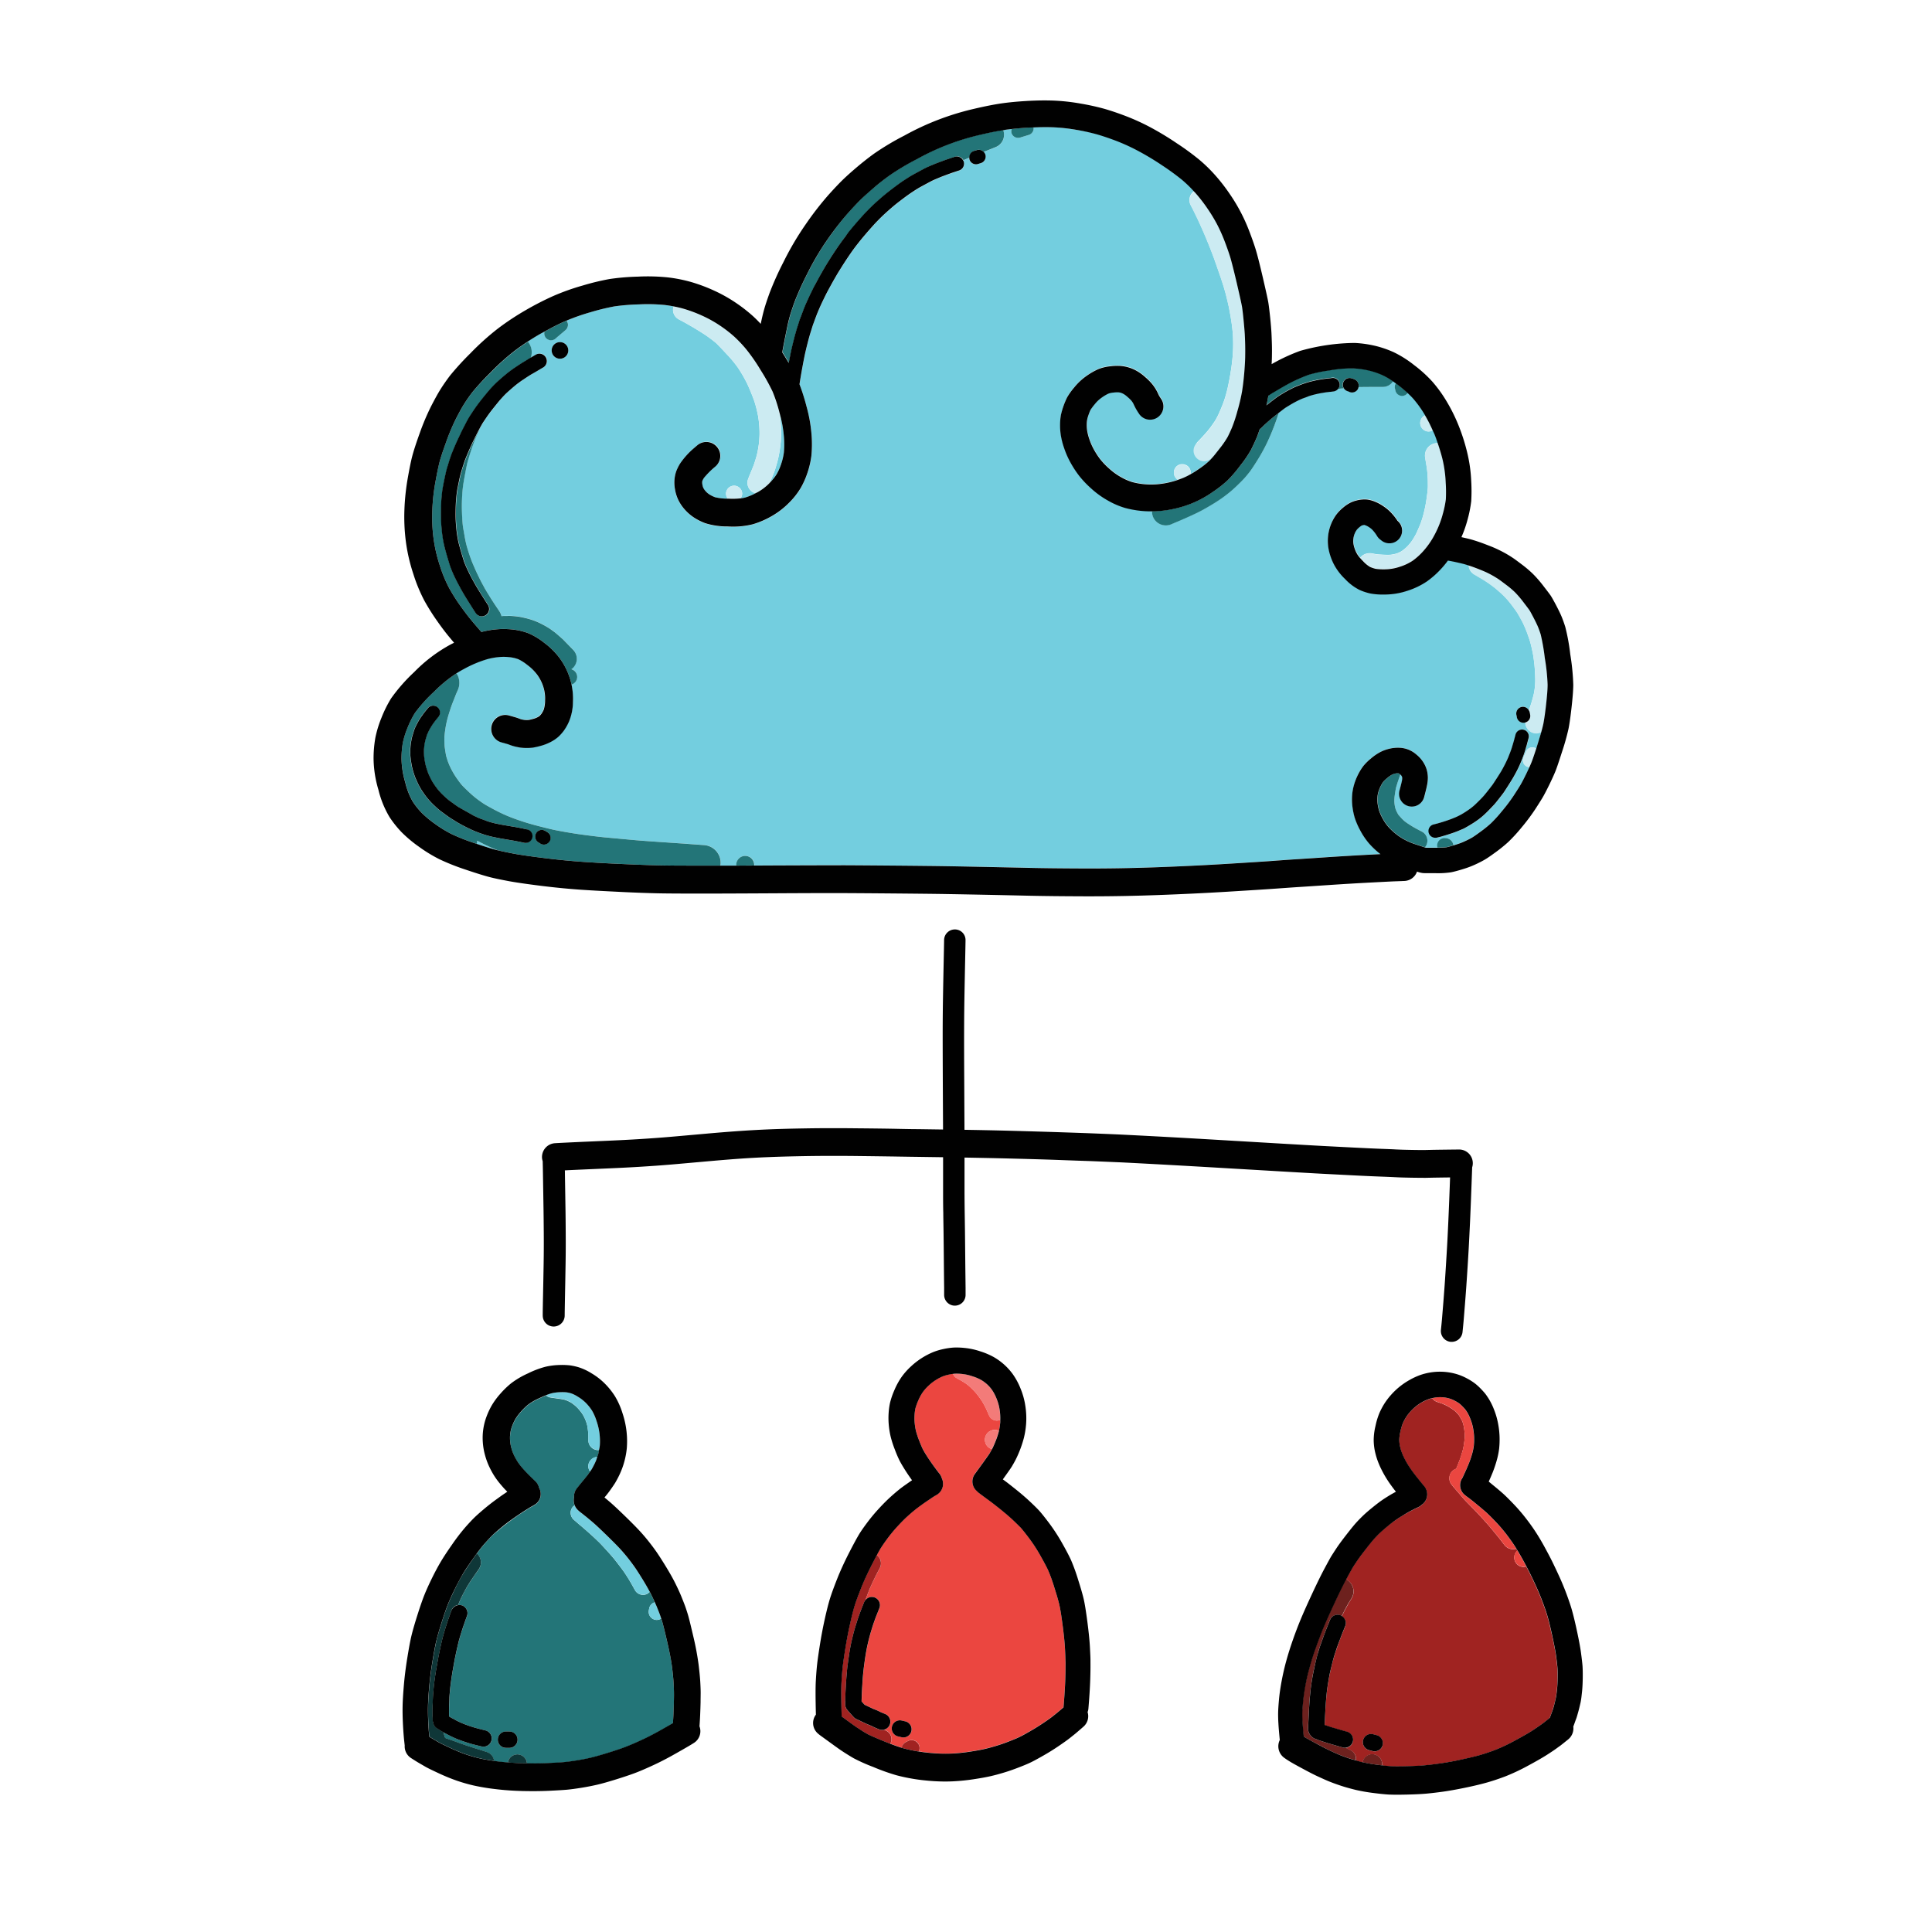 <svg xmlns="http://www.w3.org/2000/svg" width="128" height="128" viewBox="0 0 128 128"><defs><style>.a{fill:#237578;}.b{fill:#eb4640;}.c{fill:#a02321;}.d{fill:#0f3738;}.e{fill:#73cedf;}.f{fill:#f37b79;}.g{fill:#6d211e;}.h{fill:#010101;}.i{fill:#ccebf2;}</style></defs><path class="a" d="M32.6,101.751c-.125.12-.292.3-.5.54-.147.166-.317.382-.507.64a.778.778,0,0,1,.13,1.032q-.436.629-.548.8c-.071.107-.15.234-.238.383s-.2.355-.327.611c-.071.142-.16.342-.262.589a.54.54,0,0,1,.278.021.547.547,0,0,1,.314.706c-.019.049-.045.119-.077.209l-.136.387q-.082.234-.192.594t-.157.551c-.034.13-.077.32-.131.57s-.1.449-.122.586l-.141.782c-.031.187-.063.391-.093.611s-.055.427-.074.626-.031.341-.036.427-.012.237-.019.447-.011.363-.01.463l0,.353v.037l.083.051.117.067c.026.015.1.054.214.114s.213.109.3.151.168.075.228.1.163.063.3.113.285.1.439.143.4.109.73.189a.547.547,0,0,1-.155,1.078.609.609,0,0,1-.1-.015c-.35-.085-.609-.152-.78-.2s-.344-.106-.5-.164-.272-.1-.341-.128-.16-.067-.27-.117-.229-.11-.361-.179-.21-.111-.245-.131l-.04-.023c.02.064.041.135.057.186l.067.2.038.014.394.137c.144.05.272.1.387.14s.252.091.435.154.329.112.436.146l.444.141c.17.052.362.113.61.193a.715.715,0,0,1,.492.6c.091.013.183.026.282.038.2.026.419.044.635.062a.638.638,0,0,1,1.267.058c.5.008.979,0,1.409-.016.5-.023.863-.045,1.088-.066s.487-.057.8-.108.625-.111.909-.177.666-.174,1.131-.318.836-.268,1.1-.367.534-.211.815-.337.548-.252.782-.368.45-.231.656-.346.419-.235.615-.347l.364-.209c.014-.215.029-.429.037-.637.012-.286.02-.55.026-.8s.007-.441.006-.6-.01-.363-.025-.616-.049-.6-.1-1.037-.161-1-.325-1.706c-.217-.937-.3-1.25-.337-1.353-.022-.071-.042-.132-.062-.192a.538.538,0,0,1-.314.091.7.7,0,0,1-.08-.01.537.537,0,0,1-.422-.633l.024-.125a.532.532,0,0,1,.368-.4c-.07-.156-.147-.321-.237-.5-.03-.06-.071-.13-.1-.194a.558.558,0,0,1-.472.2.611.611,0,0,1-.505-.315l-.154-.277c-.033-.06-.079-.141-.14-.245s-.117-.2-.17-.282l-.127-.2c-.027-.042-.069-.106-.127-.19s-.158-.223-.3-.408-.267-.349-.38-.487-.287-.334-.523-.593-.388-.42-.465-.495l-.34-.324q-.126-.117-.294-.267l-.327-.288c-.105-.09-.2-.174-.293-.25s-.232-.2-.411-.354a.611.611,0,0,1-.059-.861.575.575,0,0,1,.115-.088.885.885,0,0,1-.044-.5.9.9,0,0,1,.192-.626c.126-.157.229-.286.311-.385s.151-.182.193-.231.076-.092.131-.163.132-.176.221-.3l.022-.033a.613.613,0,0,1-.121-.384.622.622,0,0,1,.6-.587c.025-.075.054-.141.075-.223s.029-.165.044-.247c-.023,0-.042.013-.065.014h-.035a.646.646,0,0,1-.613-.641l0-.285c0-.058,0-.127-.009-.2s-.016-.171-.031-.281-.024-.168-.031-.2-.02-.08-.037-.143-.044-.135-.078-.224a2.525,2.525,0,0,0-.12-.261,2.177,2.177,0,0,0-.12-.2c-.038-.056-.094-.127-.168-.216a2.291,2.291,0,0,0-.189-.207,2.358,2.358,0,0,0-.18-.154c-.059-.045-.1-.077-.13-.1l-.06-.038c-.018-.01-.054-.029-.108-.056s-.105-.05-.152-.07-.077-.031-.105-.04-.073-.022-.121-.035c-.063-.014-.205-.036-.427-.067-.3-.041-.459-.066-.481-.071a.645.645,0,0,1-.257-.13c-.115.046-.248.1-.423.185a3.974,3.974,0,0,0-.753.43,4.017,4.017,0,0,0-.489.476,3.269,3.269,0,0,0-.358.478,3.072,3.072,0,0,0-.217.462,2.342,2.342,0,0,0-.124.467,2.292,2.292,0,0,0-.018.488,2.488,2.488,0,0,0,.089.517,2.888,2.888,0,0,0,.17.464,4.141,4.141,0,0,0,.206.38c.066.1.13.2.194.281s.166.2.289.339.271.291.427.442.251.244.284.273a.9.9,0,0,1,.27.464.828.828,0,0,1-.257,1.083c-.035.024-.114.071-.238.138-.068.036-.175.1-.319.193s-.291.185-.4.257l-.248.166c-.051.034-.2.139-.434.313s-.469.355-.7.547S32.726,101.629,32.6,101.751Zm.934,12.969.231,0a.542.542,0,0,1,.012,1.083l-.231,0h-.033a.541.541,0,0,1,.021-1.082Z"/><path class="b" d="M60.168,100.415c-.213.192-.449.428-.7.7a9.634,9.634,0,0,0-.661.794c-.192.26-.342.475-.45.648-.045.072-.124.208-.263.468a.677.677,0,0,1,.2.858q-.19.356-.379.745t-.285.62c-.066.154-.147.366-.245.636-.017.047-.031.09-.047.135a.535.535,0,0,1,.628-.18.542.542,0,0,1,.3.706c-.069.171-.129.321-.18.452s-.1.264-.153.41-.121.355-.207.636-.163.575-.233.881-.131.65-.185,1.026-.091.668-.109.856-.03.333-.038.434-.018.265-.031.489-.023.4-.028.536l-.014.41,0,.016,0,.008v.023l.031.035.172.19.159.074c.075.037.152.074.235.112.111.052.17.081.18.086l.141.055a1.726,1.726,0,0,1,.163.068c.077.036.127.061.152.075l.083.039c.053.024.137.059.247.1a.546.546,0,0,1-.07,1.036l.14.069a.621.621,0,0,1,.286.83c-.006.011-.015.019-.021.03.3.117.554.2.76.266a.524.524,0,0,1,.3-.388c.026-.012.056-.027.091-.047a.534.534,0,0,1,.727.2.521.521,0,0,1,.012.481c.347.055.718.1,1.1.12a10.008,10.008,0,0,0,1.1.013,11.242,11.242,0,0,0,1.133-.115c.409-.061.739-.12.98-.175s.5-.124.771-.206.536-.173.8-.273.458-.179.593-.239.235-.108.324-.154.289-.157.574-.319.568-.339.849-.527.482-.331.625-.443.267-.213.356-.286c.07-.058.206-.175.38-.326,0-.011,0-.022,0-.033q.042-.5.073-.981c.02-.315.035-.6.043-.864s.013-.479.014-.647,0-.341,0-.529-.017-.479-.036-.857-.072-.879-.156-1.53-.157-1.1-.218-1.354-.176-.659-.337-1.166a10.94,10.94,0,0,0-.394-1.094c-.1-.231-.284-.571-.533-1.009a10.339,10.339,0,0,0-.76-1.165c-.35-.461-.495-.628-.55-.687q-.167-.177-.514-.5c-.23-.217-.5-.452-.814-.7s-.561-.443-.734-.57l-.46-.339c-.144-.1-.24-.178-.286-.217a.738.738,0,0,1-.074-.074.837.837,0,0,1-.147-1.13c.827-1.132.967-1.347.992-1.387.051-.086.1-.175.147-.263a.647.647,0,0,1-.461-.646.651.651,0,0,1,.924-.566,4.087,4.087,0,0,0,.089-.585c0-.044,0-.095,0-.141h0a.566.566,0,0,1-.25.046.56.56,0,0,1-.486-.335c-.137-.314-.224-.509-.265-.585s-.079-.146-.116-.211-.068-.117-.1-.167-.078-.118-.137-.2-.109-.15-.143-.194-.066-.082-.107-.129-.08-.092-.12-.134-.091-.095-.138-.142-.1-.1-.165-.156-.087-.08-.114-.1-.07-.053-.118-.087-.119-.08-.2-.131-.168-.1-.254-.145c-.129-.069-.2-.114-.225-.129a.538.538,0,0,1-.187-.254c-.068.009-.151.022-.26.045a2.486,2.486,0,0,0-.408.115,3.164,3.164,0,0,0-.444.228,3.085,3.085,0,0,0-.5.382,2.87,2.87,0,0,0-.4.451,3.088,3.088,0,0,0-.3.559,3.3,3.3,0,0,0-.184.515,2.731,2.731,0,0,0-.056.426,3.168,3.168,0,0,0,.006.514,3.764,3.764,0,0,0,.081.518,4.931,4.931,0,0,0,.211.647c.138.358.209.51.239.569.061.119.162.288.3.508s.308.468.483.7.27.362.314.414a.868.868,0,0,1,.17.323.846.846,0,0,1-.346,1.107l-.09.051c-.064.037-.229.147-.5.329q-.452.3-.715.506T60.168,100.415Zm.217,14.277a.542.542,0,0,1-.552.418.62.62,0,0,1-.095-.013l-.255-.059a.54.54,0,0,1,.242-1.052l.254.059A.54.54,0,0,1,60.385,114.692Z"/><path class="c" d="M91.943,101.1c-.215.175-.384.319-.5.434s-.247.243-.375.381c-.085.091-.256.291-.594.725-.272.35-.474.623-.6.811s-.226.345-.293.454-.2.352-.4.732a.942.942,0,0,1,.111.062.9.9,0,0,1,.228,1.248c-.036.052-.084.13-.146.235s-.169.3-.3.544c-.061.117-.113.237-.17.356a.536.536,0,0,1,.222.659l-.159.395c-.1.246-.189.484-.273.714s-.146.406-.188.531-.087.27-.139.442-.113.413-.187.73-.134.617-.179.9-.077.5-.095.659-.036.357-.056.6-.041.608-.065,1.1c-.01.2-.018.357-.024.483.05.017.115.039.212.07.167.056.3.1.4.128l.88.252a.537.537,0,0,1-.1,1.053c.106.055.218.113.345.177a.643.643,0,0,1,.342.669c.142.04.277.085.425.119l.012,0a.654.654,0,0,1,.669-.536.662.662,0,0,1,.629.693c0,.017-.01.032-.012.049.242.027.439.046.589.054.134.007.423.014,1.035,0,.5-.012.89-.031,1.171-.057s.621-.067,1-.12.828-.134,1.357-.243.968-.215,1.314-.314.7-.218,1.059-.358a11.664,11.664,0,0,0,1.3-.622c.525-.283.909-.5,1.139-.656s.41-.273.5-.339.164-.117.22-.159.194-.153.424-.339l.048-.128c.054-.143.1-.258.127-.346s.066-.208.114-.381.082-.313.1-.422.035-.179.043-.23.022-.176.044-.374.034-.43.039-.724,0-.528-.009-.688c-.013-.175-.043-.434-.087-.776s-.138-.826-.278-1.455-.254-1.083-.338-1.345-.19-.566-.31-.88-.251-.628-.391-.937-.281-.608-.413-.873c-.072-.147-.155-.307-.244-.475a.607.607,0,0,1-.2.032.624.624,0,0,1-.592-.653.617.617,0,0,1,.207-.432l-.072-.118a.753.753,0,0,1-.244.03.735.735,0,0,1-.552-.291c-.194-.255-.308-.4-.344-.449l-.055-.067h0s-.04-.047-.106-.129l-.352-.431c-.059-.072-.155-.182-.289-.334l-.251-.284-.26-.281-.282-.3-.535-.545c-.1-.1-.166-.173-.2-.213l-.567-.657c-.069-.08-.112-.13-.13-.149a1,1,0,0,1-.065-.081l-.034-.048a.664.664,0,0,1,.285-1.072l.255-.647c.036-.1.071-.2.1-.308s.058-.2.075-.257.033-.133.051-.223.038-.218.057-.373l.032-.274v-.075a3.177,3.177,0,0,0-.028-.363,2.951,2.951,0,0,0-.074-.423,2.124,2.124,0,0,0-.067-.211c-.019-.042-.059-.113-.117-.214a2.036,2.036,0,0,0-.122-.2c-.026-.034-.068-.079-.123-.137s-.115-.112-.168-.156a2.52,2.52,0,0,0-.238-.165c-.106-.067-.193-.118-.261-.152s-.142-.067-.213-.1-.171-.067-.276-.1l-.174-.061a.63.63,0,0,1-.3-.232,1.954,1.954,0,0,0-.236.066,2.9,2.9,0,0,0-.434.2,3.014,3.014,0,0,0-.439.3,2.95,2.95,0,0,0-.367.356,2.817,2.817,0,0,0-.271.359,3.208,3.208,0,0,0-.2.377,3.14,3.14,0,0,0-.162.554,2.6,2.6,0,0,0-.078.541,2.139,2.139,0,0,0,.034.36,3.142,3.142,0,0,0,.1.389,4.021,4.021,0,0,0,.214.5,5.3,5.3,0,0,0,.352.6c.143.213.325.456.54.724s.345.428.393.482a.845.845,0,0,1-.06,1.194.806.806,0,0,1-.108.079.75.75,0,0,1-.216.149l-.134.061c-.063.029-.184.091-.357.181s-.352.19-.533.3-.334.206-.467.3S92.158,100.921,91.943,101.1Zm-.34,14.526a.544.544,0,0,1-.553.407.531.531,0,0,1-.11-.016c-.145-.038-.232-.062-.262-.071a.543.543,0,0,1,.316-1.04c.027.008.1.027.218.057A.546.546,0,0,1,91.6,115.621Z"/><path class="d" d="M32.239,116.069c-.248-.08-.44-.141-.61-.193l-.444-.141c-.107-.034-.253-.083-.436-.146s-.329-.115-.435-.154-.243-.09-.387-.14l-.394-.137-.038-.014-.067-.2c-.016-.051-.037-.122-.057-.186l-.08-.046c-.05-.029-.112-.066-.185-.113l-.152-.094a.537.537,0,0,1-.253-.4.557.557,0,0,1-.034-.135c0-.037,0-.13-.007-.278l0-.368c0-.109,0-.277.011-.505s.014-.383.02-.476.019-.247.039-.462.046-.44.079-.675.065-.447.1-.645l.144-.806c.028-.143.07-.345.127-.609s.105-.47.14-.609.093-.339.171-.6.147-.47.206-.639l.138-.39c.036-.1.065-.181.086-.236a.538.538,0,0,1,.427-.335c.1-.247.191-.447.262-.589q.194-.384.327-.611c.088-.149.167-.276.238-.383s.257-.378.548-.8a.778.778,0,0,0-.13-1.032c-.082.112-.167.229-.257.358-.3.432-.537.789-.7,1.06s-.332.594-.5.946-.32.674-.434.954-.259.693-.43,1.234-.3.966-.365,1.262-.155.753-.253,1.357-.171,1.184-.216,1.724-.072.973-.076,1.272,0,.626.017.97.04.678.07,1l.039.024c.113.069.208.126.286.172l.32.186c.065.036.248.133.757.368.387.179.732.32,1.026.422a9.357,9.357,0,0,0,.907.26c.247.058.569.114.954.168A.715.715,0,0,0,32.239,116.069Z"/><path class="d" d="M34.309,116.233a.644.644,0,0,0-.661.536c.33.027.67.048,1.026.057h.241A.644.644,0,0,0,34.309,116.233Z"/><path class="e" d="M36.91,92.638c.222.031.364.053.427.067.048.013.087.024.121.035s.061.022.105.04.1.044.152.07.09.046.108.056l.06.038c.028.019.071.051.13.1a2.358,2.358,0,0,1,.18.154,2.291,2.291,0,0,1,.189.207c.074.089.13.16.168.216a2.177,2.177,0,0,1,.12.2,2.525,2.525,0,0,1,.12.261c.034.089.061.165.078.224s.03.11.037.143.017.1.031.2.026.2.031.281.008.145.009.2l0,.285a.646.646,0,0,0,.613.641h.035c.023,0,.042-.011.065-.014.017-.092.04-.184.049-.277a4.025,4.025,0,0,0-.205-1.589,3.365,3.365,0,0,0-.314-.728,3.123,3.123,0,0,0-.4-.5,2.7,2.7,0,0,0-.533-.415,2.114,2.114,0,0,0-.442-.221,2.154,2.154,0,0,0-.315-.071,3.159,3.159,0,0,0-.422-.008,2.763,2.763,0,0,0-.553.07,2.907,2.907,0,0,0-.379.13.645.645,0,0,0,.257.13C36.451,92.572,36.612,92.6,36.91,92.638Z"/><path class="e" d="M38.975,97.106a.613.613,0,0,0,.121.384c.058-.082.1-.143.117-.171l.1-.187a3.805,3.805,0,0,0,.173-.365c.031-.074.055-.165.082-.248A.622.622,0,0,0,38.975,97.106Z"/><path class="e" d="M38.014,100.682c.179.156.316.275.411.354s.188.16.293.25l.327.288q.168.15.294.267l.34.324c.077.075.231.24.465.495s.411.457.523.593.24.3.38.487.238.321.3.408.1.148.127.19l.127.2c.053.084.109.177.17.282s.107.185.14.245l.154.277a.61.61,0,0,0,.829.24.622.622,0,0,0,.148-.126c-.135-.252-.292-.529-.486-.842q-.37-.594-.544-.839c-.116-.162-.238-.326-.366-.49s-.281-.346-.461-.551-.491-.522-.931-.951-.772-.741-.97-.911-.379-.321-.522-.434-.235-.187-.281-.221a2.052,2.052,0,0,1-.209-.18.879.879,0,0,1-.2-.3.575.575,0,0,0-.115.088A.611.611,0,0,0,38.014,100.682Z"/><path class="e" d="M43.012,106.551l-.024.125a.537.537,0,0,0,.422.633.7.7,0,0,0,.08.01.538.538,0,0,0,.314-.091c-.033-.1-.064-.192-.09-.263q-.063-.171-.207-.525c-.037-.088-.081-.188-.127-.288A.532.532,0,0,0,43.012,106.551Z"/><path class="c" d="M58.712,114.667l-.14-.069a.532.532,0,0,1-.159.017.52.52,0,0,1-.176-.038q-.2-.079-.3-.126c-.081-.037-.132-.062-.156-.076l-.147-.068c-.019-.006-.068-.026-.145-.057-.1-.042-.156-.068-.169-.075l-.1-.047c-.09-.042-.176-.083-.257-.123s-.142-.068-.215-.1h0a.54.54,0,0,1-.187-.13l-.19-.207c-.008-.008-.038-.043-.087-.1-.034-.04-.066-.076-.1-.111a.239.239,0,0,1-.021-.034.539.539,0,0,1-.166-.385V112.7a.32.32,0,0,1,.007-.033.274.274,0,0,1-.005-.028l.014-.414c0-.142.015-.33.029-.563s.025-.4.033-.5.021-.259.039-.457.058-.5.115-.905.126-.781.2-1.114.162-.655.254-.958.168-.533.224-.688.109-.3.162-.434.115-.291.186-.466a.569.569,0,0,1,.078-.119c.016-.045.03-.088.047-.135.1-.27.179-.482.245-.636s.161-.362.285-.62.252-.508.379-.745a.677.677,0,0,0-.2-.858c-.085.159-.193.365-.329.631-.288.562-.532,1.094-.726,1.584s-.34.889-.427,1.169-.189.678-.3,1.19-.219,1.054-.306,1.6-.147.957-.179,1.243-.058.631-.081,1.048c-.022.4-.018,1.151.013,2.229l.648.472c.127.091.223.16.292.207s.18.121.334.218.309.193.455.276c.045.025.25.132,1.053.461.157.064.3.122.441.175.006-.011.015-.019.021-.03A.621.621,0,0,0,58.712,114.667Z"/><path class="c" d="M60.857,115.56a.534.534,0,0,0-.727-.2c-.035.02-.065.035-.091.047a.524.524,0,0,0-.3.388c.042.012.089.028.127.038a9.92,9.92,0,0,0,.993.209h.012A.521.521,0,0,0,60.857,115.56Z"/><path class="f" d="M63.326,91.274c.022.015.1.06.225.129.086.046.172.095.254.145s.15.095.2.131.087.062.118.087.064.054.114.1.119.111.165.156.092.093.138.142.079.087.12.134.078.093.107.129.082.108.143.194.1.15.137.2.064.105.1.167.076.135.116.211.128.271.265.585a.56.56,0,0,0,.486.335.566.566,0,0,0,.25-.046h0a3.692,3.692,0,0,0-.034-.632,3.174,3.174,0,0,0-.215-.791,2.78,2.78,0,0,0-.317-.595,2.325,2.325,0,0,0-.338-.371,2.433,2.433,0,0,0-.383-.274,3.174,3.174,0,0,0-.572-.236,3.019,3.019,0,0,0-.659-.147,3.26,3.26,0,0,0-.472-.021c-.032,0-.079.007-.136.014A.538.538,0,0,0,63.326,91.274Z"/><path class="f" d="M65.25,95.365a.647.647,0,0,0,.461.646c.016-.029.033-.058.049-.088.058-.111.126-.267.2-.465a4.836,4.836,0,0,0,.2-.6c0-.019.008-.042.013-.062a.651.651,0,0,0-.924.566Z"/><path class="g" d="M89.493,115.962c-.127-.064-.239-.122-.345-.177a.582.582,0,0,1-.073.009.486.486,0,0,1-.119-.02l-.908-.259-.416-.134c-.185-.06-.3-.1-.339-.115-.01,0-.016-.012-.025-.016-.058-.022-.121-.044-.191-.067a.773.773,0,0,1-.42-.623q0-.063.04-.814c.024-.5.047-.883.067-1.133s.04-.463.059-.631.054-.407.1-.709.114-.629.193-.971.15-.612.2-.8.105-.341.15-.473.109-.318.2-.558.182-.49.286-.748l.162-.4a.543.543,0,0,1,.709-.3.48.48,0,0,1,.074.05c.057-.119.109-.239.17-.356.127-.244.225-.425.3-.544s.11-.183.146-.235a.9.9,0,0,0-.228-1.248.942.942,0,0,0-.111-.062l-.007.012c-.211.395-.477.936-.79,1.607s-.562,1.229-.731,1.639-.333.839-.487,1.278-.286.859-.4,1.256-.2.8-.281,1.2-.13.777-.161,1.109-.047.583-.051.752,0,.378.017.635c.012.215.037.525.076.922l.1.063c.1.064.341.2.711.394s.691.364.941.483.453.209.632.282.4.154.67.245c.132.044.279.078.418.118A.643.643,0,0,0,89.493,115.962Z"/><path class="g" d="M90.941,116.217a.654.654,0,0,0-.669.536,9.783,9.783,0,0,0,.993.17c.105.014.2.025.293.036,0-.017.011-.032.012-.049A.662.662,0,0,0,90.941,116.217Z"/><path class="b" d="M95.184,92.862l.174.061c.1.037.2.072.276.1s.141.06.213.1.155.085.261.152a2.52,2.52,0,0,1,.238.165c.053.044.11.1.168.156s.1.1.123.137a2.036,2.036,0,0,1,.122.2c.058.1.1.172.117.214a2.124,2.124,0,0,1,.067.211,2.951,2.951,0,0,1,.074.423,3.177,3.177,0,0,1,.028.363v.075l-.032.274c-.019.155-.038.279-.057.373s-.035.164-.051.223-.041.148-.075.257-.066.209-.1.308l-.255.647a.664.664,0,0,0-.285,1.072l.034.048a1,1,0,0,0,.065.081c.018.019.061.069.13.149l.567.657c.037.04.105.112.2.213l.535.545.282.3.26.281.251.284c.134.152.23.262.289.334l.352.431c.066.082.106.129.106.129h0l.055.067c.036.045.15.194.344.449a.735.735,0,0,0,.552.291.753.753,0,0,0,.244-.03c-.024-.039-.05-.083-.073-.119-.155-.244-.352-.522-.585-.828a9.864,9.864,0,0,0-.742-.863c-.34-.354-.51-.516-.593-.59-.132-.118-.294-.256-.488-.416l-.379-.312c-.051-.042-.11-.088-.178-.141s-.138-.105-.207-.155a2.669,2.669,0,0,1-.229-.182.833.833,0,0,1-.1-1.079c.2-.433.353-.77.442-1a6.549,6.549,0,0,0,.213-.639,3.637,3.637,0,0,0,.1-.494,4.383,4.383,0,0,0,.019-.53,3.838,3.838,0,0,0-.067-.627,3.217,3.217,0,0,0-.179-.614,2.9,2.9,0,0,0-.2-.426c-.06-.094-.106-.163-.139-.206s-.09-.1-.167-.183a2.468,2.468,0,0,0-.212-.2,2.242,2.242,0,0,0-.3-.185,1.924,1.924,0,0,0-.412-.168,2.2,2.2,0,0,0-.92-.051c-.062.01-.119.022-.176.035A.63.63,0,0,0,95.184,92.862Z"/><path class="b" d="M100.322,103.15a.624.624,0,0,0,.592.653.607.607,0,0,0,.2-.032c-.071-.135-.145-.274-.227-.423-.126-.232-.247-.438-.363-.63A.617.617,0,0,0,100.322,103.15Z"/><path class="h" d="M35.955,76.93c.008.3.014.623.019.963l.035,2.182q.009.549.017,1.6t-.009,2.058Q36,84.753,35.976,85.9c-.024,1.179-.019,1.26-.016,1.308a.721.721,0,0,0,.688.677c.023,0,.046,0,.07,0a.732.732,0,0,0,.694-.754q0-.137.019-1.2.023-1.155.04-2.18t.009-2.092q-.006-1.056-.016-1.609l-.035-2.182c0-.113,0-.219-.006-.328l.134-.007q.543-.027,1.761-.08t1.84-.083q.619-.03,1.163-.063t1.152-.076c.406-.029.889-.067,1.447-.117l2.052-.182q1.213-.108,2.135-.172t1.859-.1q.945-.04,2.471-.066c1.022-.016,2.136-.018,3.311-.005q1.79.021,2.705.036c.614.01,1.068.017,1.359.02l1.67.024v.284q0,1.276,0,2.127t.013,1.277c0,.282.01.7.017,1.248s.013,1.109.018,1.673.012,1.258.022,2.063v.451a.711.711,0,0,0,.675.71h.034a.71.71,0,0,0,.711-.709v-.46q-.015-1.219-.023-2.067t-.017-1.679q-.011-.829-.018-1.252t-.012-1.265q0-.846,0-2.115v-.263c.95.017,1.931.036,2.97.062q2.025.051,3.349.1t2,.07l1.124.046.792.034q.331.013,2.158.111t4.166.235l4.33.254q1.995.117,2.728.156l1.944.1q1.219.063,1.985.091c.5.019.787.032.886.037s.248.013.444.02.424.012.7.017.491.007.639.007h.192c.016.009.2,0,.54-.006.22-.005.629-.011,1.223-.018-.007.168-.013.353-.021.561q-.051,1.379-.1,2.449t-.077,1.541q-.027.474-.077,1.282t-.088,1.341q-.039.534-.085,1.123l-.077.94c-.018.229-.046.517-.082.866a.72.72,0,0,0,.642.789l.04,0a.719.719,0,0,0,.749-.645c.037-.361.066-.659.085-.9l.076-.943q.048-.594.086-1.135t.09-1.353q.051-.816.077-1.291t.078-1.556q.049-1.075.1-2.462.033-.87.047-1.277a.907.907,0,0,0-.886-1.18q-1.4.015-1.841.025l-.4.009c-.024,0-.121,0-.291,0q-.21,0-.607-.007t-.668-.016l-.4-.017c-.1-.008-.408-.02-.929-.039q-.757-.03-1.96-.091l-1.939-.1q-.73-.039-2.72-.155l-4.329-.255q-2.34-.138-4.177-.235c-1.229-.065-1.956-.1-2.206-.113l-.76-.033-1.135-.046q-.677-.026-2.006-.07t-3.364-.1c-1.057-.027-2.054-.047-3.019-.063v-.242l-.015-3.074q-.011-2.005-.008-3.191t.02-2.2q.017-1.022.046-2.393.029-1.392.028-1.474a.7.7,0,0,0-.713-.7.712.712,0,0,0-.707.712q0,.1-.028,1.436-.029,1.375-.046,2.4t-.02,2.221q0,1.19.008,3.2l.015,3.073v.213l-1.645-.024q-.437,0-1.351-.02t-2.716-.036c-1.191-.014-2.322-.012-3.36.005s-1.879.04-2.522.068-1.279.063-1.906.107-1.348.1-2.17.174l-2.052.182q-.819.072-1.414.114c-.4.029-.776.053-1.133.075s-.737.042-1.142.062-1.018.047-1.831.082-1.408.063-1.773.081-.6.031-.691.037a.918.918,0,0,0-.862.971A.894.894,0,0,0,35.955,76.93Z"/><path class="h" d="M26.692,114.146c.017.375.043.739.077,1.1l.044.4a.917.917,0,0,0,.405.82c.07.047.172.11.3.191s.231.14.314.189l.335.194c.1.06.311.171.9.444a12.786,12.786,0,0,0,1.2.491,11.17,11.17,0,0,0,1.085.312,14.047,14.047,0,0,0,1.425.24c.423.053.871.092,1.336.114.169.008.34.014.513.019.637.014,1.235.009,1.777-.017s.936-.049,1.178-.072.556-.065.919-.123.711-.126,1.036-.2.745-.193,1.258-.352.9-.29,1.2-.4.6-.238.917-.379.6-.274.851-.4.5-.257.73-.385.43-.241.631-.356.37-.213.5-.289.249-.149.349-.213a.918.918,0,0,0,.371-1.1c.018-.261.035-.519.045-.769q.018-.445.027-.829c0-.261.007-.479.006-.657s-.011-.415-.027-.7-.055-.676-.112-1.15a18.546,18.546,0,0,0-.358-1.891c-.237-1.028-.327-1.343-.374-1.49-.069-.22-.129-.4-.177-.527s-.124-.324-.231-.587-.251-.575-.42-.913-.4-.74-.67-1.178-.471-.743-.605-.932-.268-.367-.413-.553-.321-.4-.526-.63-.547-.584-1.026-1.05-.824-.79-1.053-.987c-.142-.122-.266-.225-.381-.32l.034-.04c.046-.053.108-.13.185-.228s.167-.224.28-.386c.13-.187.2-.3.21-.314l.128-.228a5.806,5.806,0,0,0,.257-.537,5.105,5.105,0,0,0,.244-.729,5.438,5.438,0,0,0,.141-.791,5.849,5.849,0,0,0-.287-2.336,5.038,5.038,0,0,0-.506-1.131,4.894,4.894,0,0,0-.638-.8,4.408,4.408,0,0,0-.895-.7,3.788,3.788,0,0,0-.871-.408,3.966,3.966,0,0,0-.576-.125,4.827,4.827,0,0,0-.7-.023,4.626,4.626,0,0,0-.911.115,6.1,6.1,0,0,0-1.167.442,5.657,5.657,0,0,0-1.114.656,5.81,5.81,0,0,0-.716.694,4.992,4.992,0,0,0-.558.756,4.936,4.936,0,0,0-.348.737,4,4,0,0,0-.253,1.706,4.278,4.278,0,0,0,.153.888,4.673,4.673,0,0,0,.282.761,5.745,5.745,0,0,0,.3.552c.1.16.2.3.3.427s.216.264.375.442c.064.071.143.147.213.221l-.037.024-.252.169q-.087.059-.486.349c-.268.195-.534.405-.793.624s-.463.4-.607.54-.35.357-.6.641a13.116,13.116,0,0,0-.88,1.146c-.333.475-.585.859-.77,1.174s-.372.665-.563,1.053-.354.746-.483,1.062-.288.769-.476,1.361-.317,1.042-.4,1.383-.171.823-.277,1.474-.183,1.272-.232,1.855-.076,1.044-.081,1.388S26.674,113.766,26.692,114.146Zm7.567-13.726.248-.166q.16-.108.4-.257c.144-.091.251-.157.319-.193.124-.067.2-.114.238-.138a.828.828,0,0,0,.257-1.083.9.9,0,0,0-.27-.464c-.033-.029-.127-.12-.284-.273s-.3-.3-.427-.442-.22-.249-.289-.339-.128-.176-.194-.281a4.141,4.141,0,0,1-.206-.38,2.888,2.888,0,0,1-.17-.464,2.488,2.488,0,0,1-.089-.517,2.292,2.292,0,0,1,.018-.488,2.342,2.342,0,0,1,.124-.467,3.072,3.072,0,0,1,.217-.462,3.269,3.269,0,0,1,.358-.478A4.017,4.017,0,0,1,35,93.052a3.974,3.974,0,0,1,.753-.43c.175-.083.308-.139.423-.185a2.907,2.907,0,0,1,.379-.13,2.763,2.763,0,0,1,.553-.07,3.159,3.159,0,0,1,.422.008,2.154,2.154,0,0,1,.315.071,2.114,2.114,0,0,1,.442.221,2.7,2.7,0,0,1,.533.415,3.123,3.123,0,0,1,.4.5,3.365,3.365,0,0,1,.314.728,4.025,4.025,0,0,1,.205,1.589c-.009.093-.032.185-.049.277s-.024.165-.044.247-.05.148-.075.223-.051.174-.082.248a3.805,3.805,0,0,1-.173.365l-.1.187c-.018.028-.059.089-.117.171l-.022.033c-.089.128-.162.23-.221.3s-.1.126-.131.163-.106.126-.193.231-.185.228-.311.385a.9.9,0,0,0-.192.626.894.894,0,0,0,.243.806,2.052,2.052,0,0,0,.209.18c.046.034.139.108.281.221s.316.258.522.434.525.477.97.911.753.749.931.951.334.389.461.551.25.328.366.49.3.443.544.839c.194.313.351.59.486.842.033.064.074.134.1.194.09.18.167.345.237.5.046.1.09.2.127.288q.144.354.207.525c.026.071.057.162.09.263.02.06.04.121.062.192.033.1.12.416.337,1.353.164.708.273,1.282.325,1.706s.087.785.1,1.037.023.46.025.616,0,.363-.006.6-.014.51-.026.8c-.008.208-.023.422-.037.637l-.364.209c-.2.112-.4.228-.615.347s-.425.23-.656.346-.494.239-.782.368-.553.238-.815.337-.63.222-1.1.367-.845.251-1.131.318-.59.126-.909.177-.585.087-.8.108-.587.043-1.088.066c-.43.02-.908.024-1.409.016h-.241c-.356-.009-.7-.03-1.026-.057-.216-.018-.431-.036-.635-.062-.1-.012-.191-.025-.282-.038-.385-.054-.707-.11-.954-.168a9.357,9.357,0,0,1-.907-.26c-.294-.1-.639-.243-1.026-.422-.509-.235-.692-.332-.757-.368l-.32-.186c-.078-.046-.173-.1-.286-.172l-.039-.024c-.03-.323-.054-.656-.07-1s-.022-.667-.017-.97.03-.727.076-1.272.117-1.121.216-1.724.183-1.061.253-1.357.193-.721.365-1.262.316-.956.43-1.234.26-.6.434-.954.343-.67.5-.946.394-.628.7-1.06c.09-.129.175-.246.257-.358.19-.258.36-.474.507-.64.212-.24.379-.42.5-.54s.3-.278.53-.471.461-.376.7-.547S34.208,100.454,34.259,100.42Z"/><path class="h" d="M54.2,114.86l.07.058c.017.015.035.029.054.043l1,.725c.141.1.25.18.322.229s.211.143.395.259.361.225.532.322a11.766,11.766,0,0,0,1.268.565,13.928,13.928,0,0,0,1.549.554c.374.1.771.183,1.18.249s.842.112,1.29.141l.2.011c.382.018.752.019,1.1,0a13.161,13.161,0,0,0,1.318-.133c.462-.069.828-.135,1.119-.2s.583-.145.9-.24.618-.2.918-.315.529-.208.687-.278.3-.14.412-.2.324-.174.647-.359.645-.384.962-.6.564-.388.741-.528.29-.23.387-.31.272-.231.53-.456a.923.923,0,0,0,.275-.967.812.812,0,0,0,.053-.221c.029-.346.055-.683.076-1.013s.037-.642.046-.921.013-.5.015-.679,0-.376,0-.584-.016-.506-.037-.906-.076-.956-.168-1.659-.173-1.208-.247-1.521-.195-.733-.372-1.288a12.52,12.52,0,0,0-.463-1.276c-.127-.28-.324-.655-.6-1.143a12.193,12.193,0,0,0-.882-1.349c-.311-.41-.522-.671-.663-.821s-.322-.327-.586-.575-.569-.511-.914-.787-.6-.477-.789-.613l-.084-.062c.432-.6.555-.783.606-.869.083-.14.163-.282.24-.429a7.49,7.49,0,0,0,.544-1.433,5.572,5.572,0,0,0,.151-.939,5.287,5.287,0,0,0-.043-1.146,4.866,4.866,0,0,0-.332-1.218,4.5,4.5,0,0,0-.525-.961,4.076,4.076,0,0,0-.587-.639,4.126,4.126,0,0,0-.656-.469,4.813,4.813,0,0,0-.893-.379,4.693,4.693,0,0,0-1.038-.225,4.924,4.924,0,0,0-.732-.025,4.524,4.524,0,0,0-.637.09,4.256,4.256,0,0,0-.688.2,4.912,4.912,0,0,0-1.491.953,4.522,4.522,0,0,0-.643.727,4.751,4.751,0,0,0-.471.873,4.963,4.963,0,0,0-.278.812,4.452,4.452,0,0,0-.094.683,5.09,5.09,0,0,0,.009.779,5.478,5.478,0,0,0,.119.758,6.674,6.674,0,0,0,.281.875,7.825,7.825,0,0,0,.315.738c.076.148.2.362.375.639.138.219.291.441.451.663-.289.2-.53.369-.707.5-.2.155-.432.348-.681.572s-.527.5-.816.815a11.565,11.565,0,0,0-.777.935c-.224.3-.4.551-.524.756s-.349.612-.663,1.225-.58,1.194-.793,1.733-.369.965-.47,1.289-.213.761-.339,1.325-.233,1.122-.325,1.7-.156,1.018-.19,1.323-.065.689-.09,1.144c-.023.428-.021,1.151.007,2.212A.921.921,0,0,0,54.2,114.86Zm7.26-15.436c.268-.182.433-.292.5-.329l.09-.051a.846.846,0,0,0,.346-1.107.868.868,0,0,0-.17-.323c-.044-.052-.148-.19-.314-.414s-.337-.472-.483-.7-.24-.389-.3-.508c-.03-.059-.1-.211-.239-.569a4.931,4.931,0,0,1-.211-.647,3.764,3.764,0,0,1-.081-.518,3.168,3.168,0,0,1-.006-.514,2.731,2.731,0,0,1,.056-.426,3.3,3.3,0,0,1,.184-.515,3.088,3.088,0,0,1,.3-.559,2.87,2.87,0,0,1,.4-.451,3.085,3.085,0,0,1,.5-.382,3.164,3.164,0,0,1,.444-.228,2.486,2.486,0,0,1,.408-.115c.109-.023.192-.036.26-.045s.1-.012.136-.014a3.26,3.26,0,0,1,.472.021,3.019,3.019,0,0,1,.659.147,3.174,3.174,0,0,1,.572.236,2.433,2.433,0,0,1,.383.274,2.325,2.325,0,0,1,.338.371,2.78,2.78,0,0,1,.317.595,3.174,3.174,0,0,1,.215.791,3.692,3.692,0,0,1,.034.632c0,.046,0,.1,0,.141a4.087,4.087,0,0,1-.089.585c-.005.02-.008.043-.013.062a4.836,4.836,0,0,1-.2.6c-.079.2-.147.354-.2.465-.016.03-.033.059-.049.088-.048.088-.1.177-.147.263-.025.04-.165.255-.992,1.387a.837.837,0,0,0,.147,1.13.738.738,0,0,0,.074.074c.046.039.142.112.286.217l.46.339q.26.191.734.57c.31.249.584.484.814.7s.4.385.514.5c.055.059.2.226.55.687a10.339,10.339,0,0,1,.76,1.165c.249.438.429.778.533,1.009a10.94,10.94,0,0,1,.394,1.094c.161.507.275.9.337,1.166s.134.711.218,1.354.137,1.166.156,1.53.031.664.036.857,0,.364,0,.529-.006.384-.014.647-.023.549-.043.864-.045.646-.073.981c0,.011,0,.022,0,.033-.174.151-.31.268-.38.326-.089.073-.208.169-.356.286s-.352.26-.625.443-.566.365-.849.527-.475.269-.574.319-.2.1-.324.154-.333.139-.593.239-.526.191-.8.273-.526.151-.771.206-.571.114-.98.175a11.242,11.242,0,0,1-1.133.115,10.008,10.008,0,0,1-1.1-.013c-.386-.024-.757-.065-1.1-.12h-.012a9.92,9.92,0,0,1-.993-.209c-.038-.01-.085-.026-.127-.038-.206-.062-.457-.149-.76-.266-.138-.053-.284-.111-.441-.175-.8-.329-1.008-.436-1.053-.461-.146-.083-.3-.174-.455-.276s-.264-.169-.334-.218-.165-.116-.292-.207l-.648-.472c-.031-1.078-.035-1.83-.013-2.229.023-.417.05-.767.081-1.048s.092-.7.179-1.243.19-1.079.306-1.6.216-.912.3-1.19.231-.673.427-1.169.438-1.022.726-1.584c.136-.266.244-.472.329-.631.139-.26.218-.4.263-.468.108-.173.258-.388.45-.648a9.634,9.634,0,0,1,.661-.794c.253-.275.489-.511.7-.7s.406-.355.576-.485S61.158,99.627,61.459,99.424Z"/><path class="h" d="M94.8,90.924a4,4,0,0,0-.717.179,4.512,4.512,0,0,0-.693.322,4.707,4.707,0,0,0-.687.467,4.779,4.779,0,0,0-.568.551,4.529,4.529,0,0,0-.435.582,4.943,4.943,0,0,0-.306.581,4.77,4.77,0,0,0-.265.872,4.1,4.1,0,0,0-.118.93,3.841,3.841,0,0,0,.063.655,4.9,4.9,0,0,0,.158.6,5.506,5.506,0,0,0,.306.722,7.041,7.041,0,0,0,.464.793c.134.2.3.422.481.654-.123.068-.245.132-.371.208-.21.127-.393.243-.548.35s-.364.265-.621.473-.458.382-.6.517-.293.287-.445.45-.38.441-.684.832-.52.684-.668.908-.25.383-.324.5-.225.394-.455.822-.506.99-.831,1.688-.581,1.272-.759,1.7-.354.892-.518,1.359-.308.925-.428,1.355-.225.883-.311,1.334-.148.878-.183,1.262-.053.67-.057.865,0,.446.019.751c.013.241.043.6.09,1.073a.945.945,0,0,0,.322,1.2l.078.055c.057.04.151.1.282.181s.386.223.807.45.754.4,1.028.526.52.239.722.322.469.182.786.288.665.2,1.017.287a11.707,11.707,0,0,0,1.2.207c.433.055.763.088,1.008.1l.042,0c.251.012.628.012,1.148,0,.545-.013.969-.034,1.3-.065s.677-.072,1.086-.129.91-.147,1.479-.265,1.061-.236,1.451-.348.8-.25,1.218-.41a13.7,13.7,0,0,0,1.52-.722c.584-.315,1-.558,1.285-.744s.454-.3.556-.376.187-.134.252-.182.236-.185.519-.413a.943.943,0,0,0,.34-.851l.049-.13c.059-.157.1-.284.139-.381s.085-.266.147-.488.1-.4.132-.533.046-.243.058-.318.026-.208.051-.435.043-.528.049-.877,0-.627-.013-.842q-.023-.3-.1-.869c-.051-.392-.151-.916-.3-1.6s-.276-1.173-.375-1.485-.21-.626-.342-.973-.278-.694-.431-1.029-.3-.644-.437-.926-.307-.6-.5-.957-.387-.685-.565-.963-.4-.6-.666-.943a11.721,11.721,0,0,0-.865-1.008c-.307-.319-.531-.541-.685-.678s-.324-.282-.538-.458l-.387-.318-.023-.019c.113-.249.2-.46.27-.63a8.491,8.491,0,0,0,.269-.808,5.234,5.234,0,0,0,.15-.746,5.809,5.809,0,0,0,.029-.751,5.438,5.438,0,0,0-.1-.911,4.956,4.956,0,0,0-.27-.931,4.353,4.353,0,0,0-.342-.7c-.1-.158-.179-.271-.233-.34s-.149-.177-.279-.313a3.79,3.79,0,0,0-.377-.349,3.716,3.716,0,0,0-.533-.343,3.576,3.576,0,0,0-.775-.318A3.925,3.925,0,0,0,94.8,90.924ZM93.463,100.1c.173-.09.294-.152.357-.181l.134-.061a.75.75,0,0,0,.216-.149.806.806,0,0,0,.108-.079.845.845,0,0,0,.06-1.194q-.072-.081-.393-.482c-.215-.268-.4-.511-.54-.724a5.3,5.3,0,0,1-.352-.6,4.021,4.021,0,0,1-.214-.5,3.142,3.142,0,0,1-.1-.389,2.139,2.139,0,0,1-.034-.36,2.6,2.6,0,0,1,.078-.541,3.14,3.14,0,0,1,.162-.554,3.208,3.208,0,0,1,.2-.377,2.817,2.817,0,0,1,.271-.359,2.95,2.95,0,0,1,.367-.356,3.014,3.014,0,0,1,.439-.3,2.9,2.9,0,0,1,.434-.2,1.954,1.954,0,0,1,.236-.066c.057-.013.114-.025.176-.035a2.2,2.2,0,0,1,.92.051,1.924,1.924,0,0,1,.412.168,2.242,2.242,0,0,1,.3.185,2.468,2.468,0,0,1,.212.2c.077.08.133.14.167.183s.079.112.139.206a2.9,2.9,0,0,1,.2.426,3.217,3.217,0,0,1,.179.614,3.838,3.838,0,0,1,.067.627,4.383,4.383,0,0,1-.019.53,3.637,3.637,0,0,1-.1.494,6.549,6.549,0,0,1-.213.639c-.089.228-.238.565-.442,1a.833.833,0,0,0,.1,1.079,2.669,2.669,0,0,0,.229.182c.069.05.138.1.207.155s.127.1.178.141l.379.312c.194.16.356.3.488.416.083.074.253.236.593.59a9.864,9.864,0,0,1,.742.863c.233.306.43.584.585.828.023.036.049.08.073.119l.072.118c.116.192.237.4.363.63.082.149.156.288.227.423.089.168.172.328.244.475.132.265.269.555.413.873s.271.622.391.937.224.607.31.88.2.715.338,1.345.233,1.118.278,1.455.074.6.087.776c.011.16.015.391.009.688s-.018.539-.039.724-.037.325-.044.374-.022.129-.043.23-.057.25-.1.422-.086.3-.114.381-.073.2-.127.346l-.048.128c-.23.186-.373.3-.424.339s-.129.094-.22.159-.26.179-.5.339-.614.373-1.139.656a11.664,11.664,0,0,1-1.3.622c-.362.14-.718.26-1.059.358s-.788.2-1.314.314-.985.191-1.357.243-.71.093-1,.12-.675.045-1.171.057c-.612.015-.9.008-1.035,0-.15-.008-.347-.027-.589-.054-.092-.011-.188-.022-.293-.036a9.783,9.783,0,0,1-.993-.17l-.012,0c-.148-.034-.283-.079-.425-.119s-.286-.074-.418-.118c-.27-.091-.492-.172-.67-.245s-.39-.168-.632-.282-.564-.28-.941-.483-.608-.33-.711-.394l-.1-.063c-.039-.4-.064-.707-.076-.922q-.021-.385-.017-.635t.051-.752c.031-.332.085-.7.161-1.109s.172-.813.281-1.2.244-.819.4-1.256.318-.869.487-1.278.415-.961.731-1.639.579-1.212.79-1.607l.007-.012c.2-.38.339-.625.4-.732s.164-.26.293-.454.326-.461.6-.811c.338-.434.509-.634.594-.725.128-.138.252-.264.375-.381s.29-.259.5-.434.389-.307.52-.4.289-.19.467-.3S93.288,100.192,93.463,100.1Z"/><path class="h" d="M29.916,106.678c-.021.055-.05.134-.086.236l-.138.39c-.059.169-.128.381-.206.639s-.135.458-.171.6-.082.342-.14.609-.1.466-.127.609l-.144.806q-.051.3-.1.645t-.079.675c-.02.215-.033.37-.039.462s-.013.252-.02.476-.012.4-.011.505l0,.368c0,.148,0,.241.007.278a.557.557,0,0,0,.034.135.537.537,0,0,0,.253.4l.152.094c.073.047.135.084.185.113l.08.046.04.023c.035.02.117.064.245.131s.252.129.361.179.2.089.27.117.183.071.341.128.326.112.5.164.43.117.78.2a.609.609,0,0,0,.1.015.547.547,0,0,0,.155-1.078q-.492-.12-.73-.189c-.154-.045-.3-.093-.439-.143s-.238-.087-.3-.113-.136-.057-.228-.1-.194-.092-.3-.151-.188-.1-.214-.114l-.117-.067-.083-.051v-.037l0-.353c0-.1,0-.253.01-.463s.014-.358.019-.447.018-.228.036-.427.043-.408.074-.626.062-.424.093-.611l.141-.782q.039-.206.122-.586c.054-.25.1-.44.131-.57s.085-.314.157-.551.137-.438.192-.594l.136-.387c.032-.09.058-.16.077-.209a.547.547,0,0,0-.314-.706.572.572,0,0,0-.7.314Z"/><path class="h" d="M33.512,115.8h.033l.231,0a.542.542,0,0,0-.012-1.083l-.231,0a.541.541,0,0,0-.021,1.082Z"/><path class="h" d="M57.068,106.607c-.053.136-.106.28-.162.434s-.131.385-.224.688-.178.625-.254.958-.143.708-.2,1.114-.1.707-.115.905-.031.35-.039.457-.019.272-.033.5-.024.421-.029.563l-.014.414a.274.274,0,0,0,.005.028A.32.32,0,0,0,56,112.7v.233a.539.539,0,0,0,.166.385.239.239,0,0,0,.021.034c.032.035.064.071.1.111.049.057.079.092.087.1l.19.207a.54.54,0,0,0,.187.13h0c.073.032.145.066.215.1s.167.081.257.123l.1.047c.013.007.067.033.169.075.077.031.126.051.145.057l.147.068c.024.014.075.039.156.076s.167.073.3.126a.52.52,0,0,0,.176.038.532.532,0,0,0,.159-.017.546.546,0,0,0,.07-1.036c-.11-.044-.194-.079-.247-.1l-.083-.039c-.025-.014-.075-.039-.152-.075a1.726,1.726,0,0,0-.163-.068l-.141-.055c-.01,0-.069-.034-.18-.086-.083-.038-.16-.075-.235-.112l-.159-.074-.172-.19-.031-.035V112.7l0-.008,0-.016.014-.41c.005-.136.014-.314.028-.536s.024-.387.031-.489.02-.246.038-.434.054-.473.109-.856.116-.721.185-1.026.148-.6.233-.881.155-.493.207-.636.1-.283.153-.41.111-.281.18-.452a.542.542,0,0,0-.3-.706.535.535,0,0,0-.628.18.569.569,0,0,0-.078.119Q57.148,106.4,57.068,106.607Z"/><path class="h" d="M59.725,113.986a.54.54,0,0,0-.242,1.052l.255.059a.62.62,0,0,0,.095.013.54.54,0,0,0,.146-1.065Z"/><path class="h" d="M88.118,107.322l-.162.4q-.156.387-.286.748c-.088.24-.153.426-.2.558s-.094.29-.15.473-.124.451-.2.8-.144.668-.193.971-.082.538-.1.709-.038.378-.059.631-.043.628-.067,1.133-.038.772-.04.814a.773.773,0,0,0,.42.623c.07.023.133.045.191.067.009,0,.015.012.025.016.041.016.154.055.339.115l.416.134.908.259a.486.486,0,0,0,.119.02.582.582,0,0,0,.073-.009.537.537,0,0,0,.1-1.053l-.88-.252c-.1-.03-.229-.072-.4-.128-.1-.031-.162-.053-.212-.07.006-.126.014-.281.024-.483.024-.49.045-.856.065-1.1s.038-.439.056-.6.05-.378.095-.659.1-.58.179-.9.136-.56.187-.73.1-.319.139-.442.1-.3.188-.531.174-.468.273-.714l.159-.395a.536.536,0,0,0-.222-.659.48.48,0,0,0-.074-.05A.543.543,0,0,0,88.118,107.322Z"/><path class="h" d="M91.212,114.958c-.119-.03-.191-.049-.218-.057a.543.543,0,0,0-.316,1.04c.03.009.117.033.262.071a.531.531,0,0,0,.11.016.544.544,0,0,0,.162-1.07Z"/><path class="e" d="M51.74,28.269c.013.223.016.436.008.637s-.019.365-.033.506-.036.3-.066.483-.055.314-.078.414-.048.206-.079.317-.065.225-.1.349-.077.237-.11.325-.085.219-.16.4l-.108.265a3.2,3.2,0,0,0,.449-.565,3.6,3.6,0,0,0,.3-.69,3.941,3.941,0,0,0,.17-.728,6.162,6.162,0,0,0,.006-1.011,7.939,7.939,0,0,0-.285-1.594l-.012-.044c.01.056.026.167.048.335S51.728,28.052,51.74,28.269Z"/><path class="e" d="M31.605,55.7a.729.729,0,0,1-.029.207c.761.256,1.133.364,1.309.407l.1.024c-.139-.054-.277-.108-.4-.162C32.269,56.038,31.939,55.877,31.605,55.7Z"/><path class="e" d="M30.335,45.716c-.038.086-.093.216-.166.39s-.14.344-.2.51-.124.345-.191.557-.12.4-.161.564-.072.327-.1.5-.046.313-.056.421-.014.176-.016.237,0,.128,0,.19,0,.15.009.255.023.235.049.406.046.287.066.362.048.165.081.263.079.215.131.338a4.485,4.485,0,0,0,.2.4,5.1,5.1,0,0,0,.3.479c.118.171.216.3.3.4.032.037.137.153.449.447a6.8,6.8,0,0,0,.6.515c.182.135.329.239.442.31s.317.186.606.342.576.3.847.413.589.238.945.358.774.243,1.242.364.82.205,1.038.251.528.1.923.17.837.132,1.3.191.832.1,1.066.125l1.847.17q.546.045,1.268.1L45,55.868c.182.012.319.021.412.029l1.246.088a1.175,1.175,0,0,1,1.087,1.258c0,.036-.012.07-.018.1l1.055,0c0-.013,0-.026,0-.04a.6.6,0,0,1,1.2,0c0,.012,0,.023,0,.035l1.389-.007q3.455-.018,4.629-.013t2.637.018q1.462.012,2.741.026t3.426.057q2.142.043,3.47.074c.865.02,2.082.033,3.616.039,1.518,0,3.105-.022,4.714-.08s3.182-.134,4.654-.224,2.518-.157,3.1-.2,1.125-.081,1.6-.112,1.158-.075,2.05-.136,1.834-.115,2.809-.166l.648-.033a5.38,5.38,0,0,1-.745-.694,4.753,4.753,0,0,1-.614-.913,4.811,4.811,0,0,1-.347-.807,4.49,4.49,0,0,1-.144-.687,3.8,3.8,0,0,1-.027-.781,3.412,3.412,0,0,1,.143-.766A3.953,3.953,0,0,1,90,51.267a3.635,3.635,0,0,1,.326-.521,3.386,3.386,0,0,1,.493-.489,3.439,3.439,0,0,1,.615-.428,2.6,2.6,0,0,1,.624-.23,2.436,2.436,0,0,1,.607-.065,1.8,1.8,0,0,1,1.175.45,2.058,2.058,0,0,1,.482.549,1.912,1.912,0,0,1,.223.527,2.183,2.183,0,0,1,.057.435,2.47,2.47,0,0,1-.036.477c-.016.1-.053.28-.2.829a.845.845,0,0,1-1.634-.433c.133-.5.161-.644.166-.675a.78.78,0,0,0,.013-.148.5.5,0,0,0-.011-.092l-.036-.063a.428.428,0,0,0-.094-.1h0a.606.606,0,0,1-.026.108c-.085.243-.143.415-.174.514s-.055.179-.075.25-.038.188-.067.379a3.656,3.656,0,0,0-.051.448,1.585,1.585,0,0,0,.015.274,1.848,1.848,0,0,0,.041.238,1.26,1.26,0,0,0,.056.167,1.5,1.5,0,0,0,.086.182c.033.06.059.1.08.136s.077.09.156.176a2.669,2.669,0,0,0,.221.221c.064.052.144.111.24.176s.217.142.328.208.312.176.593.321a.684.684,0,0,1,.294.923.634.634,0,0,1-.087.123l.075.023c.1,0,.307,0,.621,0l.138,0A.535.535,0,1,1,96.293,56c.183-.055.333-.1.446-.145s.245-.1.394-.168.281-.14.4-.207c.062-.036.218-.136.577-.4a7.77,7.77,0,0,0,.673-.544,8.915,8.915,0,0,0,.727-.8,11.162,11.162,0,0,0,.8-1.063q.333-.515.466-.741c.084-.146.2-.376.355-.688.077-.158.145-.3.2-.424a.437.437,0,0,1-.158-.032.449.449,0,0,1-.24-.588c.095-.224.155-.364.181-.422a.448.448,0,0,1,.593-.225.38.38,0,0,1,.074.052l.1-.325c.107-.334.185-.593.242-.8a.726.726,0,0,1-.341.093.739.739,0,0,1-.255-.046.728.728,0,0,1-.471-.667.51.51,0,0,1-.059.02.417.417,0,0,1-.061,0,.449.449,0,0,1-.444-.387.991.991,0,0,0-.022-.111.449.449,0,0,1,.321-.547.442.442,0,0,1,.5.225c.088-.252.159-.467.207-.635.095-.333.132-.5.146-.583q.031-.186.048-.357c.011-.113.018-.226.021-.336s0-.309-.015-.581-.033-.525-.06-.732-.051-.371-.067-.465-.043-.224-.081-.4-.073-.314-.108-.435-.089-.283-.159-.481-.138-.368-.2-.513-.108-.24-.136-.3-.085-.16-.167-.308-.148-.262-.2-.347-.117-.178-.2-.287-.161-.22-.247-.328-.161-.2-.232-.278-.141-.154-.217-.23-.168-.161-.269-.251-.2-.176-.291-.25-.166-.132-.248-.192-.164-.118-.225-.161l-.248-.164-.207-.126-.275-.162c-.087-.049-.143-.082-.17-.1a.725.725,0,0,1-.387-.624c-.143-.047-.269-.086-.363-.109-.13-.033-.3-.072-.513-.119-.128-.028-.294-.06-.492-.095-.108.146-.218.287-.334.416a6.046,6.046,0,0,1-1.05.959,4.989,4.989,0,0,1-1.277.617,4.8,4.8,0,0,1-1.464.256H91.7a4.352,4.352,0,0,1-.913-.071,3.758,3.758,0,0,1-.688-.226,3.337,3.337,0,0,1-.971-.728,3.725,3.725,0,0,1-.79-1.067,3.813,3.813,0,0,1-.306-.922,2.988,2.988,0,0,1,.176-1.679,3,3,0,0,1,.322-.581,2.7,2.7,0,0,1,.465-.484,2.386,2.386,0,0,1,.493-.332,2.094,2.094,0,0,1,.417-.146,2.034,2.034,0,0,1,.385-.06,1.811,1.811,0,0,1,.315.006,1.969,1.969,0,0,1,.486.133,2.735,2.735,0,0,1,.56.3,2.977,2.977,0,0,1,.4.312,3.49,3.49,0,0,1,.3.323,3.692,3.692,0,0,1,.246.337.84.84,0,0,1-1.07,1.3l-.083-.065a.835.835,0,0,1-.2-.224,2.241,2.241,0,0,0-.191-.275,2.048,2.048,0,0,0-.158-.176,1.608,1.608,0,0,0-.183-.138,1.056,1.056,0,0,0-.213-.114l-.089-.032h-.023a.5.5,0,0,0-.082.015.556.556,0,0,0-.09.03s-.043.027-.144.109a1.105,1.105,0,0,0-.178.181,1.277,1.277,0,0,0-.133.248,1.292,1.292,0,0,0-.083.334,1.245,1.245,0,0,0,.013.384,2.218,2.218,0,0,0,.177.517,1.737,1.737,0,0,0,.253.37.823.823,0,0,1,.808-.27l.1.019c.052.01.114.02.194.031s.23.021.44.031a4.17,4.17,0,0,0,.424.006,1.978,1.978,0,0,0,.236-.035,1.686,1.686,0,0,0,.207-.052,1.293,1.293,0,0,0,.167-.067c.06-.029.112-.055.154-.08s.1-.072.189-.141a2.286,2.286,0,0,0,.274-.261,3.054,3.054,0,0,0,.2-.246c.048-.067.1-.146.154-.239s.1-.173.131-.228.085-.178.164-.357.138-.322.173-.419.075-.22.117-.359.092-.338.148-.592.1-.53.139-.817.056-.472.06-.569,0-.215,0-.354-.006-.276-.015-.407-.018-.24-.025-.311-.014-.124-.021-.179-.029-.188-.06-.374l-.058-.345a.827.827,0,0,1,.672-.957.867.867,0,0,1,.175-.011c-.062-.182-.123-.364-.194-.54-.043-.109-.094-.211-.141-.316a.542.542,0,0,1-.276.083.56.56,0,0,1-.225-1.074c-.013-.022-.024-.046-.036-.067a7.367,7.367,0,0,0-.758-1.056c-.107-.12-.232-.245-.369-.372a.451.451,0,0,1-.275.192.426.426,0,0,1-.1.011.452.452,0,0,1-.44-.351l-.034-.149a.452.452,0,0,1,.063-.346l-.178-.128a.8.8,0,0,1-.713.383l-.289,0c-.692,0-1.12.006-1.269.011h-.024a.418.418,0,0,1-.03.107.447.447,0,0,1-.4.245.437.437,0,0,1-.2-.048.429.429,0,0,0-.073-.03.442.442,0,0,1-.276-.193l-.163.019-.22.026a.439.439,0,0,1-.27.147c-.126.017-.211.027-.254.031l-.187.021-.127.017-.19.032c-.1.016-.2.034-.289.054s-.182.042-.261.061-.136.036-.186.051-.116.037-.195.064-.168.06-.263.1-.176.069-.253.1-.179.084-.311.152-.274.149-.423.24-.246.151-.292.182-.188.14-.422.322l-.039.125c-.031.1-.077.233-.139.408s-.14.382-.236.626-.223.534-.369.843a11.652,11.652,0,0,1-.6,1.09c-.255.412-.435.681-.565.848s-.236.291-.341.408-.255.268-.456.46-.378.351-.545.486-.34.266-.533.4-.411.274-.663.424-.458.268-.632.36-.393.2-.652.318-.532.24-.853.378q-.408.174-.473.2a.91.91,0,0,1-1.3-.857l-.063,0a6.581,6.581,0,0,1-1.732-.231,5.239,5.239,0,0,1-1.08-.462,5.96,5.96,0,0,1-1.14-.815,6.578,6.578,0,0,1-.823-.869,6.953,6.953,0,0,1-.55-.845,5.771,5.771,0,0,1-.431-.978,5,5,0,0,1-.221-.873,4.323,4.323,0,0,1-.044-.719,3.745,3.745,0,0,1,.058-.607,5.278,5.278,0,0,1,.412-1.159,4.43,4.43,0,0,1,.465-.65,3.959,3.959,0,0,1,.845-.785,4.358,4.358,0,0,1,.744-.425,2.869,2.869,0,0,1,.807-.194,3.443,3.443,0,0,1,.668-.024,2.872,2.872,0,0,1,.428.069,2.648,2.648,0,0,1,.538.2,3.053,3.053,0,0,1,.673.47,3.852,3.852,0,0,1,.467.468,3,3,0,0,1,.21.295c.054.088.094.161.125.223s.059.12.1.211c.024.049.075.129.146.238a.882.882,0,1,1-1.473.969,3.816,3.816,0,0,1-.272-.464c-.034-.072-.058-.124-.077-.161s-.032-.059-.055-.1a1.38,1.38,0,0,0-.088-.12,2.57,2.57,0,0,0-.253-.243,1.452,1.452,0,0,0-.283-.208,1.184,1.184,0,0,0-.173-.073,1.153,1.153,0,0,0-.168-.026,2.354,2.354,0,0,0-.324.02,1.175,1.175,0,0,0-.317.068,2.671,2.671,0,0,0-.43.255,2.177,2.177,0,0,0-.467.437,4.083,4.083,0,0,0-.284.376,2.891,2.891,0,0,0-.128.316,2.339,2.339,0,0,0-.1.344,1.932,1.932,0,0,0-.027.315,2.6,2.6,0,0,0,.027.424,3.39,3.39,0,0,0,.147.566,4.087,4.087,0,0,0,.3.679,5.14,5.14,0,0,0,.41.632,4.956,4.956,0,0,0,.605.632,4.177,4.177,0,0,0,.8.574,3.652,3.652,0,0,0,.712.312,4.669,4.669,0,0,0,.713.135,5.141,5.141,0,0,0,.841.022,5.481,5.481,0,0,0,.936-.139c.186-.043.366-.1.543-.158a.536.536,0,0,1-.16-.141.556.556,0,0,1,.107-.774.547.547,0,0,1,.532-.072.528.528,0,0,1,.28.22.552.552,0,0,1,.077.395c.161-.091.326-.194.5-.312a6.119,6.119,0,0,0,.747-.578,5.443,5.443,0,0,0,.449-.514c-.077.082-.158.169-.25.264a.7.7,0,0,1-1.006-.964q.412-.43.616-.667c.127-.148.247-.3.359-.46s.181-.259.213-.312.079-.137.136-.244c.038-.071.112-.223.247-.545.108-.258.192-.479.248-.657s.108-.359.15-.529.088-.381.135-.62.081-.428.1-.554.04-.249.058-.377.037-.281.057-.464.033-.333.041-.466.014-.286.018-.459,0-.271,0-.306l-.006-.227c0-.11-.01-.221-.018-.331s-.023-.257-.044-.439-.052-.392-.091-.623-.076-.433-.109-.6-.076-.355-.129-.573-.092-.377-.12-.478-.077-.267-.145-.492-.167-.528-.3-.9-.236-.678-.321-.909-.173-.46-.263-.688-.178-.444-.264-.649-.181-.426-.29-.669-.191-.423-.244-.537-.123-.255-.209-.431-.146-.3-.188-.375c-.062-.116-.095-.183-.1-.2a.7.7,0,0,1,.255-.852,8.326,8.326,0,0,0-.8-.777,16.307,16.307,0,0,0-1.319-.961,17.864,17.864,0,0,0-1.615-.97,13.022,13.022,0,0,0-1.434-.655c-.46-.173-.881-.316-1.252-.424A13.955,13.955,0,0,0,71.3,8.6a11.69,11.69,0,0,0-1.555-.175c-.391-.014-.825-.008-1.277.011a.448.448,0,0,1-.31.5L67.6,9.11a.459.459,0,0,1-.145.024.453.453,0,0,1-.43-.309.445.445,0,0,1,.006-.282c-.147.016-.29.033-.422.052l-.144.023a.884.884,0,0,1-.5,1.135q-.357.143-.753.3l-.042.017a.439.439,0,0,1,.11.176.453.453,0,0,1-.3.568l-.183.058a.459.459,0,0,1-.136.021.452.452,0,0,1-.432-.318.416.416,0,0,1-.013-.121l-.41.174a.551.551,0,0,1,.044.079.473.473,0,0,1-.3.6q-.4.132-.519.172l-.3.109-.293.11c-.067.026-.177.07-.328.134s-.251.107-.311.136-.223.114-.479.252-.428.233-.519.288-.218.138-.378.243-.356.246-.592.423-.433.332-.583.455-.3.255-.461.4-.272.246-.339.312-.157.154-.27.269-.216.225-.312.331-.206.229-.319.359-.225.259-.334.39-.2.24-.268.326l-.2.254q-.095.121-.24.321t-.345.5q-.2.3-.423.653l-.227.364-.149.256c-.1.168-.2.352-.311.551s-.2.358-.257.475-.144.282-.248.5-.191.4-.261.565-.141.337-.215.527-.134.355-.182.494-.1.3-.152.471-.1.311-.126.421-.07.259-.115.437-.09.365-.135.559-.109.517-.193.971c-.077.418-.14.794-.193,1.136a13.865,13.865,0,0,1,.459,1.447,9.835,9.835,0,0,1,.345,1.974,7.979,7.979,0,0,1-.018,1.332,5.729,5.729,0,0,1-.246,1.072,5.436,5.436,0,0,1-.459,1.045,4.944,4.944,0,0,1-.791,1,5.276,5.276,0,0,1-1.159.882,5.722,5.722,0,0,1-1.241.527,5.46,5.46,0,0,1-1.661.142,4.867,4.867,0,0,1-1.486-.218,3.839,3.839,0,0,1-.734-.368,3.024,3.024,0,0,1-.612-.529,2.781,2.781,0,0,1-.431-.636,2.618,2.618,0,0,1-.223-.718,2.417,2.417,0,0,1-.025-.707,2.192,2.192,0,0,1,.116-.5,3.234,3.234,0,0,1,.233-.47A5.107,5.107,0,0,1,46,29.671l.041-.036L46.2,29.5a.922.922,0,1,1,1.187,1.41l-.141.119a5.454,5.454,0,0,0-.618.64,2.045,2.045,0,0,0-.1.186c0,.012-.007.044-.012.082a.77.77,0,0,0,.015.173.8.8,0,0,0,.065.221,1,1,0,0,0,.151.214,1.25,1.25,0,0,0,.24.208,2.147,2.147,0,0,0,.384.189,3.655,3.655,0,0,0,.849.095.524.524,0,0,1-.12-.324.535.535,0,0,1,1.07,0,.524.524,0,0,1-.109.306,1.99,1.99,0,0,0,.3-.054,3.808,3.808,0,0,0,.706-.294.776.776,0,0,1-.084-.015.716.716,0,0,1-.418-.921c.035-.093.065-.169.089-.228l.017-.042.124-.3c.066-.16.113-.278.141-.353s.056-.16.088-.263.064-.207.09-.3.044-.168.062-.248.039-.194.063-.338.042-.273.053-.388.021-.256.027-.419,0-.326-.006-.5-.026-.345-.045-.5-.032-.241-.04-.282-.032-.156-.069-.327-.083-.346-.139-.529-.142-.417-.261-.706-.21-.5-.27-.62-.135-.264-.226-.427-.21-.358-.359-.586a7.943,7.943,0,0,0-.773-.931c-.531-.576-.679-.711-.711-.738-.108-.09-.229-.186-.366-.287s-.269-.2-.394-.277-.248-.161-.366-.232-.23-.139-.327-.2l-.414-.239q-.264-.15-.582-.317a.715.715,0,0,1-.344-.857c-.194-.038-.391-.07-.592-.094a11.525,11.525,0,0,0-1.711-.039A13.869,13.869,0,0,0,40.7,20.3a14.983,14.983,0,0,0-1.573.383,13.677,13.677,0,0,0-1.586.555.454.454,0,0,1-.064.619l-.47.4c-.073.062-.133.115-.182.159a.457.457,0,0,1-.648-.029.449.449,0,0,1-.1-.426c-.109.06-.214.114-.326.178-.269.155-.531.318-.788.486a1.086,1.086,0,0,1,.182,1.081l.1-.058c.108-.065.2-.121.29-.17a.49.49,0,0,1,.484.851c-.08.046-.17.1-.27.158s-.188.113-.25.148l-.2.115c-.069.04-.126.074-.17.1S35,24.936,34.9,25s-.2.131-.279.186-.172.121-.28.2-.263.209-.461.38-.352.315-.457.423-.2.211-.274.3-.179.213-.309.375-.226.281-.279.35-.108.143-.17.228-.142.2-.238.344-.149.221-.168.254l-.042.071c-.036.065-.065.119-.083.154-.08.158-.156.315-.228.473s-.123.275-.157.359-.083.213-.147.386-.131.377-.205.617-.128.419-.159.539c-.013.049-.054.223-.16.781-.077.405-.128.723-.151.947s-.042.5-.052.791-.007.613.008.948c.02.417.039.619.052.715q.028.233.1.6t.1.516c.022.09.047.188.077.3s.072.246.123.4.1.292.14.4.078.2.105.269.075.175.137.317.111.249.15.332l.154.318c.059.12.114.229.166.327s.1.193.146.268.084.151.132.234.121.2.216.353.184.3.262.416.15.228.208.315l.191.282a1.08,1.08,0,0,1,.152.343h.006q.138-.011.312-.012c.11,0,.209,0,.3,0s.178.009.262.017.175.019.268.033.231.041.424.086a5.153,5.153,0,0,1,.516.149,4.675,4.675,0,0,1,.457.19c.153.073.287.144.4.212s.229.14.336.213.2.139.25.182.146.12.3.255.242.214.258.23l.67.69a.845.845,0,0,1-.031,1.194.9.9,0,0,1-.1.078.525.525,0,0,1,.011,1.01,4.441,4.441,0,0,1,.093,1.145,3.466,3.466,0,0,1-.259,1.3,3.3,3.3,0,0,1-.372.636,3.354,3.354,0,0,1-.309.348,2.424,2.424,0,0,1-.527.367,3.229,3.229,0,0,1-.709.274,4.24,4.24,0,0,1-.514.113,3.2,3.2,0,0,1-.378.02,3.057,3.057,0,0,1-.429-.027c-.111-.017-.219-.038-.328-.064a2.58,2.58,0,0,1-.35-.106l-.145-.054c-.046-.015-.181-.053-.4-.112a.926.926,0,1,1,.488-1.786c.3.082.474.134.527.153s.116.042.194.072a.71.71,0,0,0,.1.03c.063.015.122.027.181.035a1.567,1.567,0,0,0,.307,0c.046-.007.138-.031.267-.065a1.4,1.4,0,0,0,.3-.113.9.9,0,0,0,.132-.081,1.691,1.691,0,0,0,.128-.148,1.65,1.65,0,0,0,.152-.278,1.966,1.966,0,0,0,.086-.607,2.5,2.5,0,0,0-.118-.911,2.78,2.78,0,0,0-.4-.789,3.179,3.179,0,0,0-.659-.65,2.987,2.987,0,0,0-.588-.377,2.336,2.336,0,0,0-.468-.122,3.5,3.5,0,0,0-.658-.035,4.5,4.5,0,0,0-.935.151,7.691,7.691,0,0,0-1.566.661c-.156.081-.312.173-.47.273A1.172,1.172,0,0,1,30.335,45.716Zm64.652,8.91.209-.053c.03-.007.1-.028.225-.064.139-.041.284-.087.435-.137s.277-.1.391-.142.2-.082.274-.115.118-.055.155-.075.1-.057.185-.1.176-.105.291-.18.206-.138.273-.189.139-.107.216-.173.193-.176.34-.323.261-.267.333-.348.174-.207.305-.375.225-.288.27-.35.143-.213.3-.456.256-.408.3-.479l.11-.2c.033-.058.074-.137.124-.235s.1-.2.151-.315.1-.234.152-.371.091-.24.112-.3.052-.159.09-.289l.075-.253.11-.413a.448.448,0,1,1,.865.23c-.066.252-.1.395-.114.429l-.077.261c-.043.144-.076.251-.1.322s-.065.183-.124.336-.117.3-.174.421-.112.242-.168.352-.1.2-.138.262l-.118.209q-.066.114-.315.51t-.329.505q-.072.1-.288.375c-.146.187-.26.325-.34.416s-.2.22-.37.387-.3.3-.393.373-.181.149-.261.209-.184.131-.318.22-.249.158-.342.21-.159.089-.2.114-.116.059-.2.1-.187.082-.316.133-.273.1-.438.159-.317.1-.467.147c-.167.049-.258.074-.275.078l-.193.048a.459.459,0,0,1-.109.014.448.448,0,0,1-.109-.882ZM37.1,23.766a.55.55,0,1,1,.55-.55A.551.551,0,0,1,37.1,23.766Z"/><path class="a" d="M38.627,57.1c.784.054,1.689.1,2.689.147s1.759.073,2.265.084,1.359.018,2.541.018l1.6,0c.006-.035.015-.069.018-.1a1.175,1.175,0,0,0-1.087-1.258L45.41,55.9c-.093-.008-.23-.017-.412-.029l-1.846-.126q-.722-.051-1.268-.1l-1.847-.17q-.351-.034-1.066-.125c-.467-.059-.906-.123-1.3-.191s-.7-.124-.923-.17-.565-.13-1.038-.251-.886-.243-1.242-.364-.674-.241-.945-.358-.557-.256-.847-.413-.492-.269-.606-.342-.26-.175-.442-.31a6.8,6.8,0,0,1-.6-.515c-.312-.294-.417-.41-.449-.447-.08-.095-.178-.228-.3-.4a5.1,5.1,0,0,1-.3-.479,4.485,4.485,0,0,1-.2-.4c-.052-.123-.1-.237-.131-.338s-.06-.185-.081-.263-.04-.2-.066-.362-.043-.3-.049-.406-.008-.19-.009-.255,0-.124,0-.19.007-.14.016-.237.029-.248.056-.421.061-.339.1-.5.095-.356.161-.564.131-.4.191-.557.131-.335.2-.51.128-.3.166-.39a1.172,1.172,0,0,0-.086-1.11,9.1,9.1,0,0,0-1.5,1.23,9.831,9.831,0,0,0-1.268,1.413,6.4,6.4,0,0,0-.486.981,5.53,5.53,0,0,0-.307.988A6.158,6.158,0,0,0,26.6,50.3a5.834,5.834,0,0,0,.255,1.533,4.723,4.723,0,0,0,.5,1.281,5.1,5.1,0,0,0,.591.74,6.886,6.886,0,0,0,.9.745,7.827,7.827,0,0,0,1.108.675,13.586,13.586,0,0,0,1.531.6l.1.033a.729.729,0,0,0,.029-.207c.334.178.664.339.981.476.124.054.262.108.4.162q.4.094,1.037.216c.479.09,1.177.192,2.076.3S37.851,57.048,38.627,57.1ZM35.24,55.487a.454.454,0,0,1-.443.357.463.463,0,0,1-.1-.01l-.26-.058L34,55.692l-.094-.015-.726-.124-.157-.03-.325-.065c-.085-.017-.146-.031-.182-.041l-.1-.025c-.051-.013-.115-.03-.193-.053s-.16-.047-.239-.075l-.16-.054-.162-.06-.194-.076c-.067-.026-.149-.061-.245-.107s-.166-.078-.233-.111l-.125-.061-.155-.08-.223-.118-.151-.087c-.071-.041-.123-.073-.159-.095l-.322-.2c-.029-.018-.092-.061-.186-.125l-.5-.365c-.051-.042-.1-.083-.15-.126s-.113-.1-.19-.17l-.148-.139-.1-.1c-.04-.041-.1-.1-.167-.182s-.136-.16-.192-.233-.113-.152-.176-.243-.112-.165-.142-.213-.068-.113-.112-.193-.1-.2-.175-.352-.118-.264-.134-.308l-.043-.12c-.015-.047-.035-.106-.059-.182s-.05-.174-.078-.286-.053-.248-.078-.41-.04-.283-.045-.354-.007-.151-.008-.245,0-.173,0-.23.008-.13.018-.223.017-.161.023-.2.016-.1.032-.176.028-.144.038-.186.037-.135.081-.279.081-.253.1-.3.048-.109.091-.2.094-.187.148-.279.089-.153.107-.18l.085-.129c.041-.06.09-.128.146-.2s.118-.154.189-.24l.105-.129a.454.454,0,0,1,.716.558c-.009.012-.048.061-.119.147s-.115.143-.163.208-.087.118-.121.168l-.074.112c-.015.024-.043.071-.085.144s-.081.145-.115.216-.06.128-.075.163-.035.1-.068.207-.057.189-.065.222-.018.083-.031.148-.021.116-.026.148-.01.076-.017.147-.012.132-.014.177,0,.106,0,.18,0,.138.007.193.015.145.035.274.041.243.063.333.043.166.063.23l.09.265c.013.038.049.116.1.236s.107.225.143.29.066.117.09.156.064.1.117.175.1.147.151.208.095.119.152.184.1.117.138.151l.207.2c.068.062.123.112.167.15l.127.106.441.322.174.117,1.035.588c.063.031.135.066.219.1s.142.065.2.086l.475.175c.065.022.13.043.194.061s.121.034.162.044l.121.031c.03.008.07.017.125.028l.328.066.125.022.715.123c.081.012.132.022.154.027l.35.065.1.022c.022.006.1.023.235.053A.453.453,0,0,1,35.24,55.487Zm.553.4c-.047-.032-.08-.053-.1-.065a.45.45,0,0,1-.186-.595.437.437,0,0,1,.58-.2,1.815,1.815,0,0,1,.2.119.444.444,0,0,1-.49.74Z"/><path class="a" d="M49.376,56.705a.6.6,0,0,0-.6.6c0,.014,0,.027,0,.04l1.192-.005c0-.012,0-.023,0-.035A.6.6,0,0,0,49.376,56.705Z"/><path class="a" d="M38.24,44.844a.53.53,0,0,0-.388-.506.9.9,0,0,0,.1-.078.845.845,0,0,0,.031-1.194l-.67-.69c-.016-.016-.1-.092-.258-.23s-.257-.221-.3-.255-.137-.1-.25-.182-.219-.144-.336-.213-.252-.139-.4-.212a4.675,4.675,0,0,0-.457-.19,5.153,5.153,0,0,0-.516-.149c-.193-.045-.335-.073-.424-.086s-.183-.025-.268-.033-.169-.013-.262-.017-.185,0-.3,0-.22,0-.312.012h-.006a1.08,1.08,0,0,0-.152-.343l-.191-.282c-.058-.087-.127-.191-.208-.315s-.165-.258-.262-.416-.166-.268-.216-.353-.092-.16-.132-.234-.091-.164-.146-.268-.107-.207-.166-.327l-.154-.318c-.039-.083-.089-.193-.15-.332s-.108-.248-.137-.317-.062-.155-.105-.269-.088-.246-.14-.4-.092-.292-.123-.4-.055-.206-.077-.3-.056-.264-.1-.516-.082-.446-.1-.6c-.013-.1-.032-.3-.052-.715-.015-.335-.018-.654-.008-.948s.028-.562.052-.791.074-.542.151-.947c.106-.558.147-.732.16-.781.031-.12.085-.3.159-.539s.142-.446.205-.617.113-.3.147-.386.086-.2.157-.359.148-.315.228-.473c.018-.035.047-.089.083-.154l-.057.1c-.041.069-.11.2-.206.387s-.189.369-.263.521-.156.326-.246.525-.17.385-.242.561c-.065.16-.1.254-.113.281l-.087.259c-.051.154-.1.294-.131.42s-.065.23-.085.3-.056.245-.113.517-.093.465-.11.578-.034.274-.054.486-.032.5-.035.851.006.664.029.927.045.459.065.586.044.266.073.417c.019.1.071.313.209.782.15.512.2.643.21.675.032.082.062.154.089.216l.09.2c.03.067.074.158.133.276s.1.2.119.235l.148.272q.116.21.219.386c.069.118.148.246.236.386l.291.463c.1.16.176.276.225.35a.489.489,0,1,1-.811.547q-.079-.119-.242-.375l-.292-.464c-.093-.148-.176-.285-.25-.409s-.152-.264-.235-.415-.132-.242-.152-.281-.064-.124-.131-.257-.117-.238-.151-.314l-.093-.208c-.031-.07-.065-.153-.1-.246-.028-.07-.081-.221-.241-.763-.12-.412-.2-.7-.229-.871s-.059-.316-.081-.455-.046-.356-.072-.648-.037-.64-.033-1.024.017-.7.039-.933.043-.414.061-.538.058-.333.12-.632.1-.49.125-.57.051-.186.09-.323.088-.292.144-.459l.084-.251c.015-.047.058-.155.138-.35s.162-.386.257-.595.181-.392.258-.55.167-.337.272-.54.186-.356.234-.437l.1-.167c.025-.041.09-.142.2-.3s.19-.279.258-.373.132-.178.189-.252.151-.192.289-.363.25-.307.332-.4.188-.21.31-.337.3-.289.52-.482.394-.334.516-.425.226-.166.314-.227.184-.123.3-.2.193-.126.243-.157.12-.073.2-.119l.2-.116c.036-.02.083-.048.136-.08a1.086,1.086,0,0,0-.182-1.081c-.286.188-.564.381-.831.582a15.52,15.52,0,0,0-1.659,1.494A16.686,16.686,0,0,0,31.286,26c-.185.243-.36.493-.518.742s-.346.588-.567,1.022a13.813,13.813,0,0,0-.655,1.553c-.22.612-.37,1.072-.444,1.367s-.167.752-.272,1.342a13.3,13.3,0,0,0-.189,1.789,10.882,10.882,0,0,0,.08,1.831,9.787,9.787,0,0,0,.419,1.82,9.009,9.009,0,0,0,.595,1.451,12.213,12.213,0,0,0,.691,1.112c.26.373.516.714.763,1.013s.48.571.706.825a6.108,6.108,0,0,1,1.279-.193,5.49,5.49,0,0,1,1,.058,4.143,4.143,0,0,1,.852.227,4.588,4.588,0,0,1,1.02.618,5.008,5.008,0,0,1,1.041,1.035,4.644,4.644,0,0,1,.665,1.31,4.252,4.252,0,0,1,.114.43A.531.531,0,0,0,38.24,44.844Z"/><path class="a" d="M64.527,10l.183-.057a.452.452,0,0,1,.458.12l.042-.017q.4-.155.753-.3a.884.884,0,0,0,.5-1.135c-.412.065-.913.165-1.5.3a15.942,15.942,0,0,0-4.212,1.618,16.177,16.177,0,0,0-1.8,1.072c-.365.269-.709.539-1.022.8s-.582.505-.806.719-.526.531-.913.961a19.262,19.262,0,0,0-1.34,1.728,17.92,17.92,0,0,0-1.381,2.335,19.639,19.639,0,0,0-.839,1.861c-.145.408-.247.713-.3.907s-.111.42-.166.673q-.088.4-.2.989c-.074.378-.12.621-.136.728a.268.268,0,0,1-.007.027c.045.071.088.137.135.213.106.172.2.335.295.489.077-.417.139-.723.182-.909s.093-.393.14-.578.087-.337.119-.455.077-.27.135-.453.109-.344.16-.493.117-.327.2-.531.154-.39.228-.561.166-.372.277-.6.2-.4.263-.527.152-.284.266-.491.22-.4.321-.57l.153-.262h0s.081-.132.239-.385.3-.475.441-.681.262-.382.365-.524.189-.256.256-.342l.205-.262q.111-.139.283-.346c.114-.137.231-.273.349-.408s.227-.257.329-.369.217-.235.339-.359.216-.218.288-.288.192-.181.362-.334.335-.295.494-.426.363-.29.615-.48.468-.344.64-.458.307-.2.405-.259.287-.166.565-.315.449-.239.516-.272.188-.085.357-.156.285-.118.358-.145l.292-.11c.136-.05.241-.089.321-.117s.261-.088.543-.18a.468.468,0,0,1,.552.226l.41-.174A.447.447,0,0,1,64.527,10Z"/><path class="a" d="M67.02,8.825a.453.453,0,0,0,.43.309A.459.459,0,0,0,67.6,9.11l.563-.173a.448.448,0,0,0,.31-.5c-.111,0-.217,0-.331.012q-.609.036-1.111.093A.445.445,0,0,0,67.02,8.825Z"/><path class="a" d="M36.173,22.394a.457.457,0,0,0,.648.029c.049-.044.109-.1.182-.159l.47-.4a.454.454,0,0,0,.064-.619c-.051.021-.106.043-.155.065-.411.183-.852.411-1.306.662A.449.449,0,0,0,36.173,22.394Z"/><path class="a" d="M76.412,34.292a.921.921,0,0,0,1.212.433q.065-.03.473-.2.482-.207.853-.378.389-.178.652-.318t.632-.36c.252-.15.473-.292.663-.424s.371-.269.533-.4.346-.294.545-.486.353-.346.456-.46.219-.253.341-.408.31-.436.565-.848a11.652,11.652,0,0,0,.6-1.09c.146-.309.27-.593.369-.843s.175-.452.236-.626.108-.31.139-.408l.039-.125-.027.021q-.381.3-.581.469c-.132.115-.229.2-.291.259s-.156.147-.28.269a.376.376,0,0,1-.072.048c-.083.254-.16.467-.233.634-.123.284-.236.526-.338.724a7.493,7.493,0,0,1-.706,1.04,9,9,0,0,1-.852,1,7.922,7.922,0,0,1-.967.758A6.958,6.958,0,0,1,77.9,33.677a7.243,7.243,0,0,1-1.244.182c-.111.006-.221.008-.33.009A.91.91,0,0,0,76.412,34.292Z"/><path class="a" d="M89.028,25.728a.446.446,0,0,1,.474-.678,1.219,1.219,0,0,1,.278.1.442.442,0,0,1,.227.494h.024c.149-.005.577-.008,1.269-.011l.289,0a.8.8,0,0,0,.713-.383,4.547,4.547,0,0,0-.672-.4,5.075,5.075,0,0,0-.921-.317,5.718,5.718,0,0,0-1.057-.148,8.083,8.083,0,0,0-1.593.141,8.876,8.876,0,0,0-1.354.284q-.353.131-.68.276c-.216.1-.413.192-.592.287s-.423.233-.706.4c-.262.153-.415.243-.457.269l-.2.132c-.011.007-.024.011-.035.018h0c-.032.2-.075.411-.127.642.075-.06.146-.117.235-.186q.413-.321.491-.373t.333-.21q.253-.155.479-.271c.152-.079.273-.137.362-.177s.189-.079.295-.119.2-.074.288-.106.17-.057.23-.075.137-.039.227-.062.183-.044.287-.067.221-.045.34-.064l.159-.026c.01,0,.074-.013.19-.027l.212-.024c.038,0,.112-.013.222-.027a.45.45,0,0,1,.5.388.441.441,0,0,1-.117.357l.22-.026Z"/><path class="a" d="M92.417,25.73l.034.149a.452.452,0,0,0,.44.351.426.426,0,0,0,.1-.011.451.451,0,0,0,.275-.192c-.181-.168-.385-.341-.616-.518-.059-.045-.114-.084-.17-.125A.452.452,0,0,0,92.417,25.73Z"/><path class="a" d="M94.194,55.091c-.281-.145-.478-.252-.593-.321s-.219-.135-.328-.208-.176-.124-.24-.176a2.669,2.669,0,0,1-.221-.221c-.079-.086-.133-.147-.156-.176s-.047-.076-.08-.136a1.5,1.5,0,0,1-.086-.182,1.26,1.26,0,0,1-.056-.167,1.848,1.848,0,0,1-.041-.238,1.585,1.585,0,0,1-.015-.274,3.656,3.656,0,0,1,.051-.448c.029-.191.05-.319.067-.379s.046-.156.075-.25.089-.271.174-.514a.606.606,0,0,0,.026-.108.525.525,0,0,0-.09-.064s-.022,0-.061-.005a.622.622,0,0,0-.187.024.891.891,0,0,0-.214.079,1.789,1.789,0,0,0-.309.222,1.97,1.97,0,0,0-.249.236,1.87,1.87,0,0,0-.162.268,2.242,2.242,0,0,0-.157.381,1.687,1.687,0,0,0-.071.387,2.121,2.121,0,0,0,.015.434,2.9,2.9,0,0,0,.089.429,3.115,3.115,0,0,0,.228.515,3.046,3.046,0,0,0,.4.587,4.246,4.246,0,0,0,.679.6,4.032,4.032,0,0,0,1.091.539c.338.115.526.177.633.211a.634.634,0,0,0,.087-.123A.684.684,0,0,0,94.194,55.091Z"/><path class="a" d="M95.764,55.532a.49.49,0,0,0-.529.623,5.227,5.227,0,0,0,.586-.027c.108-.021.256-.061.441-.116L96.293,56A.538.538,0,0,0,95.764,55.532Z"/><path class="i" d="M44.972,21.16q.318.167.582.317l.414.239c.1.058.206.123.327.2s.24.149.366.232.256.175.394.277.258.2.366.287c.032.027.18.162.711.738a7.943,7.943,0,0,1,.773.931q.224.342.359.586c.091.163.166.306.226.427s.15.329.27.62.207.526.261.706.1.36.139.529.06.279.069.327.021.136.04.282.034.317.045.5.012.342.006.5-.015.3-.027.419-.029.244-.053.388-.045.256-.063.338-.039.163-.062.248-.056.192-.09.3-.062.19-.088.263-.075.193-.141.353l-.124.3-.017.042c-.024.059-.054.135-.089.228a.716.716,0,0,0,.418.921.776.776,0,0,0,.084.015c.044-.023.086-.04.13-.065a3.414,3.414,0,0,0,.755-.574c.022-.022.036-.041.057-.062l.108-.265c.075-.184.129-.318.16-.4s.069-.2.11-.325.074-.24.1-.349.057-.217.079-.317.049-.239.078-.414.052-.34.066-.483.025-.309.033-.506.005-.414-.008-.637-.031-.416-.054-.6-.038-.279-.048-.335a10.164,10.164,0,0,0-.459-1.4,13.562,13.562,0,0,0-.79-1.418,12.108,12.108,0,0,0-.967-1.394,8.759,8.759,0,0,0-.779-.821,8.494,8.494,0,0,0-.915-.711,7.993,7.993,0,0,0-1.176-.662,9.154,9.154,0,0,0-1.257-.473c-.215-.063-.439-.114-.667-.158A.715.715,0,0,0,44.972,21.16Z"/><path class="i" d="M48.637,32.176a.536.536,0,0,0-.535.535.524.524,0,0,0,.12.324l.051,0a5.07,5.07,0,0,0,.79-.02.524.524,0,0,0,.109-.306A.536.536,0,0,0,48.637,32.176Z"/><path class="i" d="M78.858,13.547c.008.018.041.085.1.2.042.079.105.2.188.375s.156.32.209.431.134.293.244.537.206.466.29.669.174.421.264.649.178.457.263.688.192.534.321.909.226.67.3.9.116.388.145.492.068.26.12.478.1.41.129.573.07.364.109.6.069.439.091.623.036.328.044.439.014.221.018.331l.006.227c0,.035,0,.137,0,.306s-.01.326-.018.459-.022.289-.041.466-.039.337-.057.464-.037.253-.058.377-.055.31-.1.554-.092.446-.135.62-.092.346-.15.529-.14.4-.248.657c-.135.322-.209.474-.247.545-.057.107-.1.187-.136.244s-.1.157-.213.312-.232.312-.359.46-.341.38-.616.667a.7.7,0,1,0,1.006.964c.092-.1.173-.182.25-.264s.14-.176.224-.285a6.187,6.187,0,0,0,.537-.773c.088-.171.184-.378.29-.622a9.809,9.809,0,0,0,.368-1.118,12.022,12.022,0,0,0,.305-1.3c.057-.36.1-.753.14-1.166s.058-.777.065-1.086.007-.585,0-.824-.014-.476-.026-.71-.039-.544-.08-.936-.074-.674-.1-.854c-.014-.094-.079-.424-.347-1.577-.254-1.09-.388-1.573-.455-1.787-.1-.314-.223-.661-.366-1.033a10.7,10.7,0,0,0-.468-1.046,10.5,10.5,0,0,0-.648-1.074,10.075,10.075,0,0,0-.817-1.054c-.025-.029-.052-.053-.077-.081A.7.7,0,0,0,78.858,13.547Z"/><path class="i" d="M78.8,31.034a.528.528,0,0,0-.28-.22.547.547,0,0,0-.532.072.556.556,0,0,0-.107.774.536.536,0,0,0,.16.141c.133-.046.266-.094.392-.149a4.389,4.389,0,0,0,.444-.223A.552.552,0,0,0,78.8,31.034Z"/><path class="i" d="M95.09,29.38a.827.827,0,0,0-.672.957l.058.345c.031.186.051.31.06.374s.015.116.021.179.016.174.025.311.014.266.015.407,0,.257,0,.354-.025.287-.06.569-.082.562-.139.817-.105.452-.148.592-.081.258-.117.359-.093.237-.173.419-.133.3-.164.357-.072.13-.131.228-.106.172-.154.239a3.054,3.054,0,0,1-.2.246,2.286,2.286,0,0,1-.274.261c-.087.069-.15.117-.189.141s-.094.051-.154.08a1.293,1.293,0,0,1-.167.067,1.686,1.686,0,0,1-.207.052,1.978,1.978,0,0,1-.236.035,4.17,4.17,0,0,1-.424-.006c-.21-.01-.357-.02-.44-.031s-.142-.021-.194-.031l-.1-.019a.823.823,0,0,0-.808.27c.055.065.118.135.2.212a2.014,2.014,0,0,0,.457.379,2.115,2.115,0,0,0,.382.128,3.756,3.756,0,0,0,.649.031,3.134,3.134,0,0,0,.952-.171,3.35,3.35,0,0,0,.848-.4,4.4,4.4,0,0,0,.752-.694,5.352,5.352,0,0,0,.733-1.092,6.314,6.314,0,0,0,.51-1.316,6.653,6.653,0,0,0,.2-.965,9.727,9.727,0,0,0-.01-1.119,8.165,8.165,0,0,0-.221-1.575c-.083-.34-.185-.672-.3-1A.867.867,0,0,0,95.09,29.38Z"/><path class="i" d="M94.092,28.035a.562.562,0,0,0,.562.561.542.542,0,0,0,.276-.083,9.273,9.273,0,0,0-.5-.991A.56.56,0,0,0,94.092,28.035Z"/><path class="i" d="M97.692,38.081c.027.014.083.047.17.1l.275.162.207.126.248.164c.061.043.136.095.225.161s.165.124.248.192.187.158.291.25.19.173.269.251.148.153.217.23.148.172.232.278.168.217.247.328.143.2.2.287.12.2.2.347.138.25.167.308.074.155.136.3.131.316.2.513.124.358.159.481.071.266.108.435.065.3.081.4.039.249.067.465.047.454.06.732.018.466.015.581-.01.223-.021.336-.027.233-.048.357c-.014.082-.051.25-.146.583-.048.168-.119.383-.207.635a.45.45,0,0,1,.047.1,1.883,1.883,0,0,1,.042.214.444.444,0,0,1-.325.486.728.728,0,0,0,.471.667.739.739,0,0,0,.255.046.726.726,0,0,0,.341-.093c.075-.265.116-.437.137-.542.055-.282.116-.711.181-1.275s.1-1,.1-1.314a13.15,13.15,0,0,0-.185-1.762,13.747,13.747,0,0,0-.272-1.564q-.09-.283-.183-.511c-.059-.146-.16-.355-.3-.619-.127-.242-.21-.4-.251-.461s-.178-.243-.4-.535a6.6,6.6,0,0,0-.569-.668,5.788,5.788,0,0,0-.576-.488c-.242-.183-.4-.3-.477-.355s-.161-.107-.277-.176-.258-.148-.4-.222-.32-.152-.549-.245-.465-.181-.679-.254l-.118-.038A.725.725,0,0,0,97.692,38.081Z"/><path class="i" d="M101.108,49.781c-.026.058-.086.2-.181.422a.449.449,0,0,0,.24.588.437.437,0,0,0,.158.032c.057-.125.105-.233.141-.323s.131-.347.309-.892a.38.38,0,0,0-.074-.052A.448.448,0,0,0,101.108,49.781Z"/><path class="h" d="M29.134,56.937a15.25,15.25,0,0,0,1.75.69c.726.245,1.234.4,1.556.483s.726.165,1.239.262,1.244.2,2.2.321c.933.114,1.816.2,2.626.255s1.719.1,2.733.15,1.79.073,2.3.085,1.387.018,2.584.019,2.948-.006,5.249-.019,3.83-.016,4.61-.012,1.657.01,2.63.018,1.886.017,2.737.026,1.986.028,3.409.056,2.58.054,3.463.074,2.107.034,3.653.039h.393c1.424,0,2.9-.028,4.395-.082,1.631-.059,3.212-.135,4.7-.226s2.537-.158,3.127-.2,1.113-.08,1.585-.11,1.162-.076,2.056-.136,1.816-.115,2.781-.165c.906-.047,1.4-.071,1.448-.073s.274-.008.692-.026a.926.926,0,0,0,.831-.621,1.608,1.608,0,0,0,.409.1c.031,0,.065.005.276.005l.546,0a5.751,5.751,0,0,0,1.034-.06c.158-.031.354-.082.6-.154s.433-.134.578-.188.331-.131.533-.227.379-.189.532-.279.395-.255.72-.494a9.6,9.6,0,0,0,.818-.664,10.765,10.765,0,0,0,.877-.957,13.023,13.023,0,0,0,.917-1.226c.245-.378.415-.649.512-.817s.236-.435.41-.79.3-.638.391-.854.24-.659.457-1.337a15.284,15.284,0,0,0,.429-1.53c.065-.33.131-.791.2-1.408s.109-1.109.114-1.486a15.052,15.052,0,0,0-.2-2.027,13.253,13.253,0,0,0-.334-1.832q-.113-.354-.229-.64c-.081-.2-.2-.446-.365-.762-.219-.417-.3-.544-.34-.612s-.2-.283-.469-.628a8.04,8.04,0,0,0-.725-.844,7.419,7.419,0,0,0-.744-.634c-.265-.2-.44-.33-.521-.386s-.22-.148-.381-.245-.318-.183-.5-.275-.41-.2-.69-.309-.525-.205-.768-.287-.459-.148-.613-.187c-.136-.034-.316-.076-.532-.123a7.805,7.805,0,0,0,.4-1.138,8.284,8.284,0,0,0,.249-1.238,11.315,11.315,0,0,0,0-1.339,9.786,9.786,0,0,0-.268-1.9,12.945,12.945,0,0,0-.563-1.767,11.148,11.148,0,0,0-.8-1.616,8.9,8.9,0,0,0-.939-1.3,8.649,8.649,0,0,0-1.221-1.108,7.184,7.184,0,0,0-1.341-.846,6.832,6.832,0,0,0-1.225-.422,7.519,7.519,0,0,0-1.366-.193,13.663,13.663,0,0,0-3.613.526c-.271.1-.536.207-.787.319s-.486.227-.7.339c-.115.061-.251.136-.4.22.007-.14.014-.282.017-.409q.011-.509,0-.9t-.029-.764q-.02-.381-.086-1.026c-.045-.432-.084-.747-.115-.946-.021-.136-.083-.459-.372-1.7-.217-.932-.378-1.561-.492-1.921s-.246-.728-.4-1.131a11.582,11.582,0,0,0-1.3-2.479,11.86,11.86,0,0,0-.958-1.235,10.078,10.078,0,0,0-1.065-1.038,17.191,17.191,0,0,0-1.469-1.074A19.486,19.486,0,0,0,76.2,8.425a14.556,14.556,0,0,0-1.632-.742c-.5-.191-.968-.348-1.384-.469a15.553,15.553,0,0,0-1.578-.349,13.231,13.231,0,0,0-1.792-.2c-.544-.021-1.142-.013-1.778.024s-1.2.091-1.682.161-1.091.189-1.8.355a17.717,17.717,0,0,0-4.641,1.779,17.694,17.694,0,0,0-2.021,1.208c-.4.292-.771.587-1.114.877s-.634.55-.883.787-.585.589-1.008,1.06a20.464,20.464,0,0,0-1.471,1.893A19.546,19.546,0,0,0,51.9,17.375a20.451,20.451,0,0,0-.92,2.053c-.161.449-.271.781-.337,1.014s-.13.488-.193.781c-.016.07-.033.155-.05.233-.173-.185-.345-.358-.512-.51a10.27,10.27,0,0,0-1.116-.871,9.909,9.909,0,0,0-1.449-.816,11.122,11.122,0,0,0-1.513-.569,9.764,9.764,0,0,0-1.556-.311,13.1,13.1,0,0,0-2-.051,15.431,15.431,0,0,0-1.861.157,16.211,16.211,0,0,0-1.782.43,15.318,15.318,0,0,0-1.982.708,19.525,19.525,0,0,0-1.8.926,17.737,17.737,0,0,0-1.809,1.194,17.244,17.244,0,0,0-1.866,1.675,18.665,18.665,0,0,0-1.335,1.461c-.216.284-.421.576-.608.87s-.4.683-.654,1.175a15.84,15.84,0,0,0-.746,1.764c-.244.679-.407,1.183-.5,1.54s-.186.829-.3,1.472a15.2,15.2,0,0,0-.216,2.037,12.778,12.778,0,0,0,.094,2.141,11.707,11.707,0,0,0,.5,2.162,10.623,10.623,0,0,0,.728,1.759,14.606,14.606,0,0,0,.8,1.279c.288.414.576.8.855,1.134.106.128.209.25.312.371-.072.037-.14.068-.215.108a10.067,10.067,0,0,0-2.426,1.834,11.367,11.367,0,0,0-1.533,1.747,8.128,8.128,0,0,0-.631,1.267,7.362,7.362,0,0,0-.409,1.331,7.9,7.9,0,0,0-.12,1.416,7.507,7.507,0,0,0,.323,2.044,6.476,6.476,0,0,0,.736,1.806,6.96,6.96,0,0,0,.808,1.01,8.625,8.625,0,0,0,1.146.957A9.712,9.712,0,0,0,29.134,56.937Zm3.853-.6-.1-.024c-.176-.043-.548-.151-1.309-.407l-.1-.033a13.586,13.586,0,0,1-1.531-.6,7.827,7.827,0,0,1-1.108-.675,6.886,6.886,0,0,1-.9-.745,5.1,5.1,0,0,1-.591-.74,4.723,4.723,0,0,1-.5-1.281A5.834,5.834,0,0,1,26.6,50.3a6.158,6.158,0,0,1,.088-1.082,5.53,5.53,0,0,1,.307-.988,6.4,6.4,0,0,1,.486-.981,9.831,9.831,0,0,1,1.268-1.413,9.1,9.1,0,0,1,1.5-1.23c.158-.1.314-.192.47-.273a7.691,7.691,0,0,1,1.566-.661,4.5,4.5,0,0,1,.935-.151,3.5,3.5,0,0,1,.658.035,2.336,2.336,0,0,1,.468.122,2.987,2.987,0,0,1,.588.377,3.179,3.179,0,0,1,.659.65,2.78,2.78,0,0,1,.4.789,2.5,2.5,0,0,1,.118.911,1.966,1.966,0,0,1-.086.607,1.65,1.65,0,0,1-.152.278,1.691,1.691,0,0,1-.128.148.9.9,0,0,1-.132.081,1.4,1.4,0,0,1-.3.113c-.129.034-.221.058-.267.065a1.567,1.567,0,0,1-.307,0c-.059-.008-.118-.02-.181-.035a.71.71,0,0,1-.1-.03c-.078-.03-.143-.054-.194-.072s-.228-.071-.527-.153a.926.926,0,1,0-.488,1.786c.216.059.351.1.4.112l.145.054a2.58,2.58,0,0,0,.35.106c.109.026.217.047.328.064a3.057,3.057,0,0,0,.429.027,3.2,3.2,0,0,0,.378-.02,4.24,4.24,0,0,0,.514-.113,3.229,3.229,0,0,0,.709-.274,2.424,2.424,0,0,0,.527-.367,3.354,3.354,0,0,0,.309-.348A3.3,3.3,0,0,0,37.7,47.8a3.466,3.466,0,0,0,.259-1.3,4.441,4.441,0,0,0-.093-1.145,4.252,4.252,0,0,0-.114-.43,4.644,4.644,0,0,0-.665-1.31,5.008,5.008,0,0,0-1.041-1.035,4.588,4.588,0,0,0-1.02-.618,4.143,4.143,0,0,0-.852-.227,5.49,5.49,0,0,0-1-.058,6.108,6.108,0,0,0-1.279.193c-.226-.254-.461-.528-.706-.825s-.5-.64-.763-1.013a12.213,12.213,0,0,1-.691-1.112,9.009,9.009,0,0,1-.595-1.451,9.787,9.787,0,0,1-.419-1.82,10.882,10.882,0,0,1-.08-1.831,13.3,13.3,0,0,1,.189-1.789c.105-.59.2-1.042.272-1.342s.224-.755.444-1.367A13.813,13.813,0,0,1,30.2,27.76c.221-.434.412-.778.567-1.022s.333-.5.518-.742a16.686,16.686,0,0,1,1.186-1.288,15.52,15.52,0,0,1,1.659-1.494c.267-.2.545-.394.831-.582.257-.168.519-.331.788-.486.112-.064.217-.118.326-.178.454-.251.895-.479,1.306-.662.049-.022.1-.044.155-.065a13.677,13.677,0,0,1,1.586-.555A14.983,14.983,0,0,1,40.7,20.3a13.869,13.869,0,0,1,1.629-.133,11.525,11.525,0,0,1,1.711.039c.2.024.4.056.592.094.228.044.452.095.667.158a9.154,9.154,0,0,1,1.257.473,7.993,7.993,0,0,1,1.176.662,8.494,8.494,0,0,1,.915.711,8.759,8.759,0,0,1,.779.821,12.108,12.108,0,0,1,.967,1.394,13.562,13.562,0,0,1,.79,1.418,10.164,10.164,0,0,1,.459,1.4l.012.044a7.939,7.939,0,0,1,.285,1.594,6.162,6.162,0,0,1-.006,1.011,3.941,3.941,0,0,1-.17.728,3.6,3.6,0,0,1-.3.69,3.2,3.2,0,0,1-.449.565c-.021.021-.035.04-.057.062a3.414,3.414,0,0,1-.755.574c-.044.025-.086.042-.13.065a3.808,3.808,0,0,1-.706.294,1.99,1.99,0,0,1-.3.054,5.07,5.07,0,0,1-.79.02l-.051,0a3.655,3.655,0,0,1-.849-.095,2.147,2.147,0,0,1-.384-.189,1.25,1.25,0,0,1-.24-.208,1,1,0,0,1-.151-.214.8.8,0,0,1-.065-.221.77.77,0,0,1-.015-.173c.005-.038.009-.07.012-.082a2.045,2.045,0,0,1,.1-.186,5.454,5.454,0,0,1,.618-.64l.141-.119A.922.922,0,1,0,46.2,29.5l-.162.137L46,29.671a5.107,5.107,0,0,0-.957,1.062,3.234,3.234,0,0,0-.233.47,2.192,2.192,0,0,0-.116.5,2.417,2.417,0,0,0,.025.707,2.618,2.618,0,0,0,.223.718,2.781,2.781,0,0,0,.431.636,3.024,3.024,0,0,0,.612.529,3.839,3.839,0,0,0,.734.368,4.867,4.867,0,0,0,1.486.218,5.46,5.46,0,0,0,1.661-.142A5.722,5.722,0,0,0,51.1,34.21a5.276,5.276,0,0,0,1.159-.882,4.944,4.944,0,0,0,.791-1,5.436,5.436,0,0,0,.459-1.045,5.729,5.729,0,0,0,.246-1.072,7.979,7.979,0,0,0,.018-1.332,9.835,9.835,0,0,0-.345-1.974,13.865,13.865,0,0,0-.459-1.447c.053-.342.116-.718.193-1.136q.126-.681.193-.971t.135-.559c.045-.178.084-.324.115-.437s.072-.251.126-.421.1-.329.152-.471.109-.3.182-.494.146-.366.215-.527.157-.35.261-.565.187-.382.248-.5.147-.275.257-.475.213-.383.311-.551l.149-.256.227-.364q.224-.357.423-.653t.345-.5q.146-.2.24-.321l.2-.254c.069-.086.158-.195.268-.326s.221-.261.334-.39.22-.249.319-.359.2-.216.312-.331.2-.2.27-.269.181-.169.339-.312.313-.276.461-.4.345-.275.583-.455.433-.318.592-.423.285-.186.378-.243.264-.151.519-.288.415-.222.479-.252.164-.075.311-.136.261-.108.328-.134l.293-.11.3-.109q.115-.04.519-.172a.473.473,0,0,0,.3-.6.551.551,0,0,0-.044-.079.468.468,0,0,0-.552-.226q-.423.138-.543.18c-.08.028-.185.067-.321.117l-.292.11c-.073.027-.192.076-.358.145s-.288.123-.357.156-.24.123-.516.272-.467.255-.565.315-.233.147-.405.259-.385.266-.64.458-.457.35-.615.48-.323.273-.494.426-.291.265-.362.334-.169.166-.288.288-.236.244-.339.359-.212.235-.329.369-.235.271-.349.408-.209.253-.283.346L56,15.683c-.067.086-.153.2-.256.342s-.225.317-.365.524-.286.433-.441.681-.239.385-.239.385h0l-.153.262q-.151.261-.321.57c-.114.207-.2.37-.266.491s-.152.3-.263.527-.2.43-.277.6-.15.358-.228.561-.145.381-.2.531-.1.313-.16.493-.1.334-.135.453-.072.269-.119.455-.094.378-.14.578-.1.492-.182.909c-.09-.154-.189-.317-.295-.489-.047-.076-.09-.142-.135-.213a.268.268,0,0,0,.007-.027c.016-.107.062-.35.136-.728s.145-.719.2-.989q.083-.38.166-.673c.055-.194.157-.5.3-.907a19.639,19.639,0,0,1,.839-1.861,17.92,17.92,0,0,1,1.381-2.335A19.262,19.262,0,0,1,56.2,14.1c.387-.43.694-.753.913-.961s.5-.456.806-.719.657-.534,1.022-.8a16.177,16.177,0,0,1,1.8-1.072,15.942,15.942,0,0,1,4.212-1.618c.59-.139,1.091-.239,1.5-.3L66.6,8.6c.132-.019.275-.036.422-.052q.5-.057,1.111-.093c.114-.007.22-.008.331-.012.452-.019.886-.025,1.277-.011A11.69,11.69,0,0,1,71.3,8.6a13.955,13.955,0,0,1,1.392.306c.371.108.792.251,1.252.424a13.022,13.022,0,0,1,1.434.655,17.864,17.864,0,0,1,1.615.97,16.307,16.307,0,0,1,1.319.961,8.326,8.326,0,0,1,.8.777c.025.028.052.052.077.081a10.075,10.075,0,0,1,.817,1.054,10.5,10.5,0,0,1,.648,1.074,10.7,10.7,0,0,1,.468,1.046c.143.372.266.719.366,1.033.067.214.2.7.455,1.787.268,1.153.333,1.483.347,1.577q.043.27.1.854t.08.936q.018.351.026.71t0,.824c-.007.309-.029.674-.065,1.086s-.083.806-.14,1.166a12.022,12.022,0,0,1-.305,1.3,9.809,9.809,0,0,1-.368,1.118c-.106.244-.2.451-.29.622a6.187,6.187,0,0,1-.537.773c-.084.109-.156.2-.224.285a5.443,5.443,0,0,1-.449.514,6.119,6.119,0,0,1-.747.578c-.171.118-.336.221-.5.312a4.389,4.389,0,0,1-.444.223c-.126.055-.259.1-.392.149-.177.06-.357.115-.543.158a5.481,5.481,0,0,1-.936.139,5.141,5.141,0,0,1-.841-.022,4.669,4.669,0,0,1-.713-.135,3.652,3.652,0,0,1-.712-.312,4.177,4.177,0,0,1-.8-.574,4.956,4.956,0,0,1-.605-.632,5.14,5.14,0,0,1-.41-.632,4.087,4.087,0,0,1-.3-.679,3.39,3.39,0,0,1-.147-.566A2.6,2.6,0,0,1,72,28.122a1.932,1.932,0,0,1,.027-.315,2.339,2.339,0,0,1,.1-.344,2.891,2.891,0,0,1,.128-.316,4.083,4.083,0,0,1,.284-.376,2.177,2.177,0,0,1,.467-.437,2.671,2.671,0,0,1,.43-.255,1.175,1.175,0,0,1,.317-.068,2.354,2.354,0,0,1,.324-.02,1.153,1.153,0,0,1,.168.026,1.184,1.184,0,0,1,.173.073,1.452,1.452,0,0,1,.283.208,2.57,2.57,0,0,1,.253.243,1.38,1.38,0,0,1,.088.12c.023.037.041.068.055.1s.043.089.077.161a3.816,3.816,0,0,0,.272.464.882.882,0,1,0,1.473-.969c-.071-.109-.122-.189-.146-.238-.042-.091-.076-.162-.1-.211s-.071-.135-.125-.223a3,3,0,0,0-.21-.295,3.852,3.852,0,0,0-.467-.468,3.053,3.053,0,0,0-.673-.47,2.648,2.648,0,0,0-.538-.2,2.872,2.872,0,0,0-.428-.069,3.443,3.443,0,0,0-.668.024,2.869,2.869,0,0,0-.807.194,4.358,4.358,0,0,0-.744.425,3.959,3.959,0,0,0-.845.785,4.43,4.43,0,0,0-.465.65,5.278,5.278,0,0,0-.412,1.159,3.745,3.745,0,0,0-.058.607,4.323,4.323,0,0,0,.044.719,5,5,0,0,0,.221.873,5.771,5.771,0,0,0,.431.978,6.953,6.953,0,0,0,.55.845,6.578,6.578,0,0,0,.823.869,5.96,5.96,0,0,0,1.14.815,5.239,5.239,0,0,0,1.08.462,6.581,6.581,0,0,0,1.732.231l.063,0c.109,0,.219,0,.33-.009a7.243,7.243,0,0,0,1.244-.182,6.958,6.958,0,0,0,2.476-1.108,7.922,7.922,0,0,0,.967-.758,9,9,0,0,0,.852-1,7.493,7.493,0,0,0,.706-1.04c.1-.2.215-.44.338-.724.073-.167.15-.38.233-.634a.376.376,0,0,0,.072-.048c.124-.122.217-.212.28-.269s.159-.144.291-.259.327-.271.581-.469l.027-.021c.234-.182.376-.29.422-.322s.144-.092.292-.182.291-.171.423-.24.236-.119.311-.152.161-.068.253-.1.183-.068.263-.1.145-.049.195-.064.113-.032.186-.051.165-.04.261-.061.188-.038.289-.054l.19-.032.127-.017.187-.021c.043,0,.128-.014.254-.031a.463.463,0,0,0,.387-.5.45.45,0,0,0-.5-.388c-.11.014-.184.024-.222.027l-.212.024c-.116.014-.18.025-.19.027l-.159.026c-.119.019-.233.041-.34.064s-.2.045-.287.067-.165.043-.227.062-.135.043-.23.075-.186.067-.288.106-.2.08-.295.119-.21.1-.362.177-.31.168-.479.271-.28.173-.333.21-.216.159-.491.373c-.089.069-.16.126-.235.186.052-.231.095-.445.127-.642h0c.011-.007.024-.011.035-.018l.2-.132c.042-.026.2-.116.457-.269q.424-.249.706-.4c.179-.095.376-.19.592-.287s.445-.189.68-.276a8.876,8.876,0,0,1,1.354-.284,8.083,8.083,0,0,1,1.593-.141,5.718,5.718,0,0,1,1.057.148,5.075,5.075,0,0,1,.921.317,4.547,4.547,0,0,1,.672.4l.178.128c.056.041.111.08.17.125.231.177.435.35.616.518.137.127.262.252.369.372a7.367,7.367,0,0,1,.758,1.056c.012.021.023.045.036.067a9.273,9.273,0,0,1,.5.991c.047.1.1.207.141.316.071.176.132.358.194.54.112.326.214.658.3,1a8.165,8.165,0,0,1,.221,1.575,9.727,9.727,0,0,1,.01,1.119,6.653,6.653,0,0,1-.2.965,6.314,6.314,0,0,1-.51,1.316,5.352,5.352,0,0,1-.733,1.092,4.4,4.4,0,0,1-.752.694,3.35,3.35,0,0,1-.848.4,3.134,3.134,0,0,1-.952.171,3.756,3.756,0,0,1-.649-.031,2.115,2.115,0,0,1-.382-.128,2.014,2.014,0,0,1-.457-.379c-.078-.077-.141-.147-.2-.212a1.737,1.737,0,0,1-.253-.37,2.218,2.218,0,0,1-.177-.517,1.245,1.245,0,0,1-.013-.384,1.292,1.292,0,0,1,.083-.334,1.277,1.277,0,0,1,.133-.248,1.105,1.105,0,0,1,.178-.181c.1-.082.145-.109.144-.109a.556.556,0,0,1,.09-.03.5.5,0,0,1,.082-.015H90.4l.089.032a1.056,1.056,0,0,1,.213.114,1.608,1.608,0,0,1,.183.138,2.048,2.048,0,0,1,.158.176,2.241,2.241,0,0,1,.191.275.835.835,0,0,0,.2.224l.083.065a.84.84,0,0,0,1.07-1.3,3.692,3.692,0,0,0-.246-.337,3.49,3.49,0,0,0-.3-.323,2.977,2.977,0,0,0-.4-.312,2.735,2.735,0,0,0-.56-.3,1.969,1.969,0,0,0-.486-.133,1.811,1.811,0,0,0-.315-.006,2.034,2.034,0,0,0-.385.06,2.094,2.094,0,0,0-.417.146,2.386,2.386,0,0,0-.493.332,2.7,2.7,0,0,0-.465.484,3,3,0,0,0-.322.581,2.988,2.988,0,0,0-.176,1.679,3.813,3.813,0,0,0,.306.922,3.725,3.725,0,0,0,.79,1.067,3.337,3.337,0,0,0,.971.728,3.758,3.758,0,0,0,.688.226,4.352,4.352,0,0,0,.913.071h.114a4.8,4.8,0,0,0,1.464-.256,4.989,4.989,0,0,0,1.277-.617,6.046,6.046,0,0,0,1.05-.959c.116-.129.226-.27.334-.416.2.035.364.067.492.095.212.047.383.086.513.119.094.023.22.062.363.109l.118.038c.214.073.441.158.679.254s.414.175.549.245.277.147.4.222.207.127.277.176.235.172.477.355a5.788,5.788,0,0,1,.576.488,6.6,6.6,0,0,1,.569.668q.336.438.4.535c.041.065.124.219.251.461.138.264.239.473.3.619s.123.322.183.511a13.747,13.747,0,0,1,.272,1.564,13.15,13.15,0,0,1,.185,1.762c0,.314-.038.756-.1,1.314s-.126.993-.181,1.275c-.021.1-.062.277-.137.542-.057.2-.135.463-.242.8l-.1.325c-.178.545-.266.787-.309.892s-.084.2-.141.323-.125.266-.2.424c-.153.312-.271.542-.355.688s-.244.4-.466.741a11.162,11.162,0,0,1-.8,1.063,8.915,8.915,0,0,1-.727.8,7.77,7.77,0,0,1-.673.544c-.359.264-.515.364-.577.4q-.171.1-.4.207c-.149.07-.28.127-.394.168s-.263.09-.446.145l-.031.009c-.185.055-.333.095-.441.116a5.227,5.227,0,0,1-.586.027l-.138,0c-.314,0-.523.007-.621,0l-.075-.023c-.107-.034-.3-.1-.633-.211a4.032,4.032,0,0,1-1.091-.539,4.246,4.246,0,0,1-.679-.6,3.046,3.046,0,0,1-.4-.587,3.115,3.115,0,0,1-.228-.515,2.9,2.9,0,0,1-.089-.429,2.121,2.121,0,0,1-.015-.434,1.687,1.687,0,0,1,.071-.387,2.242,2.242,0,0,1,.157-.381,1.87,1.87,0,0,1,.162-.268,1.97,1.97,0,0,1,.249-.236,1.789,1.789,0,0,1,.309-.222.891.891,0,0,1,.214-.079.622.622,0,0,1,.187-.024c.039,0,.064.006.061.005a.525.525,0,0,1,.09.064h0a.428.428,0,0,1,.094.1l.036.063a.5.5,0,0,1,.011.092.78.78,0,0,1-.013.148c-.005.031-.033.171-.166.675a.845.845,0,0,0,1.634.433c.146-.549.183-.732.2-.829A2.47,2.47,0,0,0,94.6,51.5a2.183,2.183,0,0,0-.057-.435,1.912,1.912,0,0,0-.223-.527,2.058,2.058,0,0,0-.482-.549,1.8,1.8,0,0,0-1.175-.45,2.436,2.436,0,0,0-.607.065,2.6,2.6,0,0,0-.624.23,3.439,3.439,0,0,0-.615.428,3.386,3.386,0,0,0-.493.489,3.635,3.635,0,0,0-.326.521,3.953,3.953,0,0,0-.274.668,3.412,3.412,0,0,0-.143.766,3.8,3.8,0,0,0,.027.781,4.49,4.49,0,0,0,.144.687,4.811,4.811,0,0,0,.347.807,4.753,4.753,0,0,0,.614.913,5.38,5.38,0,0,0,.745.694l-.648.033q-1.463.077-2.809.166c-.892.061-1.574.106-2.05.136s-1.013.068-1.6.112-1.619.109-3.1.2-3.038.165-4.654.224-3.2.084-4.714.08c-1.534-.006-2.751-.019-3.616-.039q-1.327-.03-3.47-.074t-3.426-.057q-1.278-.014-2.741-.026t-2.637-.018q-1.175,0-4.629.013l-1.389.007-1.192.005-1.055,0-1.6,0c-1.182,0-2.037-.006-2.541-.018s-1.261-.04-2.265-.084-1.905-.093-2.689-.147S37,56.965,36.1,56.855s-1.6-.212-2.076-.3Q33.384,56.432,32.987,56.337Z"/><path class="h" d="M34.893,54.947c-.133-.03-.213-.047-.235-.053l-.1-.022-.35-.065c-.022-.005-.073-.015-.154-.027l-.715-.123-.125-.022-.328-.066c-.055-.011-.1-.02-.125-.028l-.121-.031c-.041-.01-.095-.025-.162-.044s-.129-.039-.194-.061l-.475-.175c-.053-.021-.118-.049-.2-.086s-.156-.073-.219-.1l-1.035-.588-.174-.117-.441-.322-.127-.106c-.044-.038-.1-.088-.167-.15l-.207-.2c-.034-.034-.079-.085-.138-.151s-.108-.126-.152-.184-.1-.131-.151-.208-.092-.134-.117-.175-.054-.091-.09-.156-.084-.161-.143-.29-.091-.2-.1-.236l-.09-.265c-.02-.064-.041-.14-.063-.23s-.042-.2-.063-.333-.032-.22-.035-.274-.006-.12-.007-.193,0-.134,0-.18.007-.1.014-.177.012-.12.017-.147.013-.081.026-.148.023-.114.031-.148.03-.107.065-.222.054-.175.068-.207.04-.09.075-.163.072-.143.115-.216.07-.12.085-.144L28.661,48c.034-.05.074-.106.121-.168s.1-.134.163-.208.11-.135.119-.147a.454.454,0,0,0-.716-.558l-.105.129c-.071.086-.133.166-.189.24s-.1.144-.146.2l-.085.129c-.018.027-.054.088-.107.18s-.1.185-.148.279-.072.154-.091.2-.054.145-.1.3-.071.237-.081.279-.023.1-.038.186-.026.137-.032.176-.014.106-.023.2-.015.168-.018.223,0,.133,0,.23,0,.176.008.245.019.189.045.354.051.3.078.41.053.207.078.286.044.135.059.182l.043.12c.016.044.06.147.134.308s.131.274.175.352.082.145.112.193.077.119.142.213.121.172.176.243.12.15.192.233.127.141.167.182l.1.1.148.139c.077.071.14.127.19.17s.1.084.15.126l.5.365c.094.064.157.107.186.125l.322.2c.036.022.088.054.159.095l.151.087.223.118.155.08.125.061c.067.033.145.07.233.111s.178.081.245.107l.194.076.162.06.16.054c.079.028.158.053.239.075s.142.04.193.053l.1.025c.036.01.1.024.182.041l.325.065.157.03.726.124.094.015.437.084.26.058a.463.463,0,0,0,.1.01.454.454,0,0,0,.1-.9Z"/><path class="h" d="M36.408,55.76a.443.443,0,0,0-.125-.615,1.815,1.815,0,0,0-.2-.119.437.437,0,0,0-.58.2.45.45,0,0,0,.186.595c.021.012.054.033.1.065a.446.446,0,0,0,.615-.125Z"/><path class="h" d="M34.807,23.909c-.081.046-.147.086-.2.119s-.131.084-.243.157-.21.138-.3.2-.193.137-.314.227-.294.233-.516.425-.393.351-.52.482-.226.239-.31.337-.193.228-.332.4-.234.292-.289.363-.12.158-.189.252-.154.218-.258.373-.174.262-.2.3l-.1.167c-.048.081-.126.226-.234.437s-.2.383-.272.54-.163.341-.258.55-.18.407-.257.595-.123.3-.138.35l-.084.251c-.056.167-.1.321-.144.459s-.069.244-.09.323-.063.27-.125.57-.1.509-.12.632-.038.3-.061.538-.035.55-.039.933.007.728.033,1.024.051.508.072.648.049.291.081.455.109.459.229.871c.16.542.213.693.241.763.037.093.071.176.1.246l.093.208c.034.076.084.18.151.314s.111.22.131.257.072.133.152.281.161.289.235.415.157.261.25.409l.292.464q.162.256.242.375a.49.49,0,0,0,.406.216.49.49,0,0,0,.4-.763c-.049-.074-.124-.19-.225-.35l-.291-.463c-.088-.14-.167-.268-.236-.386s-.142-.246-.219-.386l-.148-.272c-.019-.037-.059-.114-.119-.235s-.1-.209-.133-.276l-.09-.2c-.027-.062-.057-.134-.089-.216-.014-.032-.06-.163-.21-.675-.138-.469-.19-.683-.209-.782-.029-.151-.054-.29-.073-.417s-.041-.322-.065-.586-.033-.575-.029-.927.015-.642.035-.851.038-.374.054-.486.054-.3.11-.578.094-.445.113-.517.048-.175.085-.3.08-.266.131-.42l.087-.259c.01-.027.048-.121.113-.281q.108-.264.242-.561t.246-.525c.074-.152.162-.325.263-.521s.165-.318.206-.387l.057-.1.042-.071c.019-.033.075-.117.168-.254s.175-.258.238-.344.118-.161.17-.228.146-.185.279-.35.233-.288.309-.375.165-.185.274-.3.258-.25.457-.423.351-.3.461-.38.2-.148.28-.2.173-.117.279-.186.18-.117.225-.145.1-.062.17-.1l.2-.115c.062-.035.145-.085.25-.148s.19-.112.27-.158a.49.49,0,0,0-.484-.851c-.086.049-.182.105-.29.17l-.1.058c-.053.032-.1.06-.136.08Z"/><path class="h" d="M37.1,22.666a.55.55,0,1,0,.55.55A.55.55,0,0,0,37.1,22.666Z"/><path class="h" d="M64.71,9.947,64.527,10a.447.447,0,0,0-.309.447.416.416,0,0,0,.013.121.452.452,0,0,0,.432.318.459.459,0,0,0,.136-.021l.183-.058a.453.453,0,0,0,.3-.568.439.439,0,0,0-.11-.176A.452.452,0,0,0,64.71,9.947Z"/><path class="h" d="M89.78,25.153a1.219,1.219,0,0,0-.278-.1.447.447,0,0,0-.2.871.429.429,0,0,1,.073.03.437.437,0,0,0,.2.048.447.447,0,0,0,.4-.245.418.418,0,0,0,.03-.107A.442.442,0,0,0,89.78,25.153Z"/><path class="h" d="M95.1,55.508a.459.459,0,0,0,.109-.014l.193-.048c.017,0,.108-.029.275-.078q.225-.066.467-.147t.438-.159c.129-.051.235-.1.316-.133s.153-.072.2-.1.115-.062.2-.114.207-.122.342-.21.24-.162.318-.22.167-.129.261-.209.223-.2.393-.373.29-.3.37-.387.194-.229.34-.416.24-.309.288-.375.159-.236.329-.505.271-.434.315-.51l.118-.209c.036-.065.082-.153.138-.262s.112-.227.168-.352.115-.266.174-.421.1-.265.124-.336.057-.178.1-.322l.077-.261c.009-.034.048-.177.114-.429a.448.448,0,1,0-.865-.23l-.11.413-.075.253c-.038.13-.068.227-.09.289s-.058.165-.112.3-.1.261-.152.371-.1.216-.151.315-.091.177-.124.235l-.11.2q-.061.107-.3.479t-.3.456c-.045.062-.135.178-.27.35s-.233.293-.305.375-.183.2-.333.348-.26.255-.34.323-.149.124-.216.173-.158.114-.273.189-.212.135-.291.18-.142.08-.185.1-.089.045-.155.075-.162.071-.274.115-.244.093-.391.142-.3.1-.435.137c-.122.036-.2.057-.225.064l-.209.053a.448.448,0,0,0,.109.882Z"/><path class="h" d="M101.38,47.38a1.883,1.883,0,0,0-.042-.214.45.45,0,0,0-.047-.1.442.442,0,0,0-.5-.225.449.449,0,0,0-.321.547.991.991,0,0,1,.022.111.449.449,0,0,0,.444.387.417.417,0,0,0,.061,0,.51.51,0,0,0,.059-.02A.444.444,0,0,0,101.38,47.38Z"/></svg>
